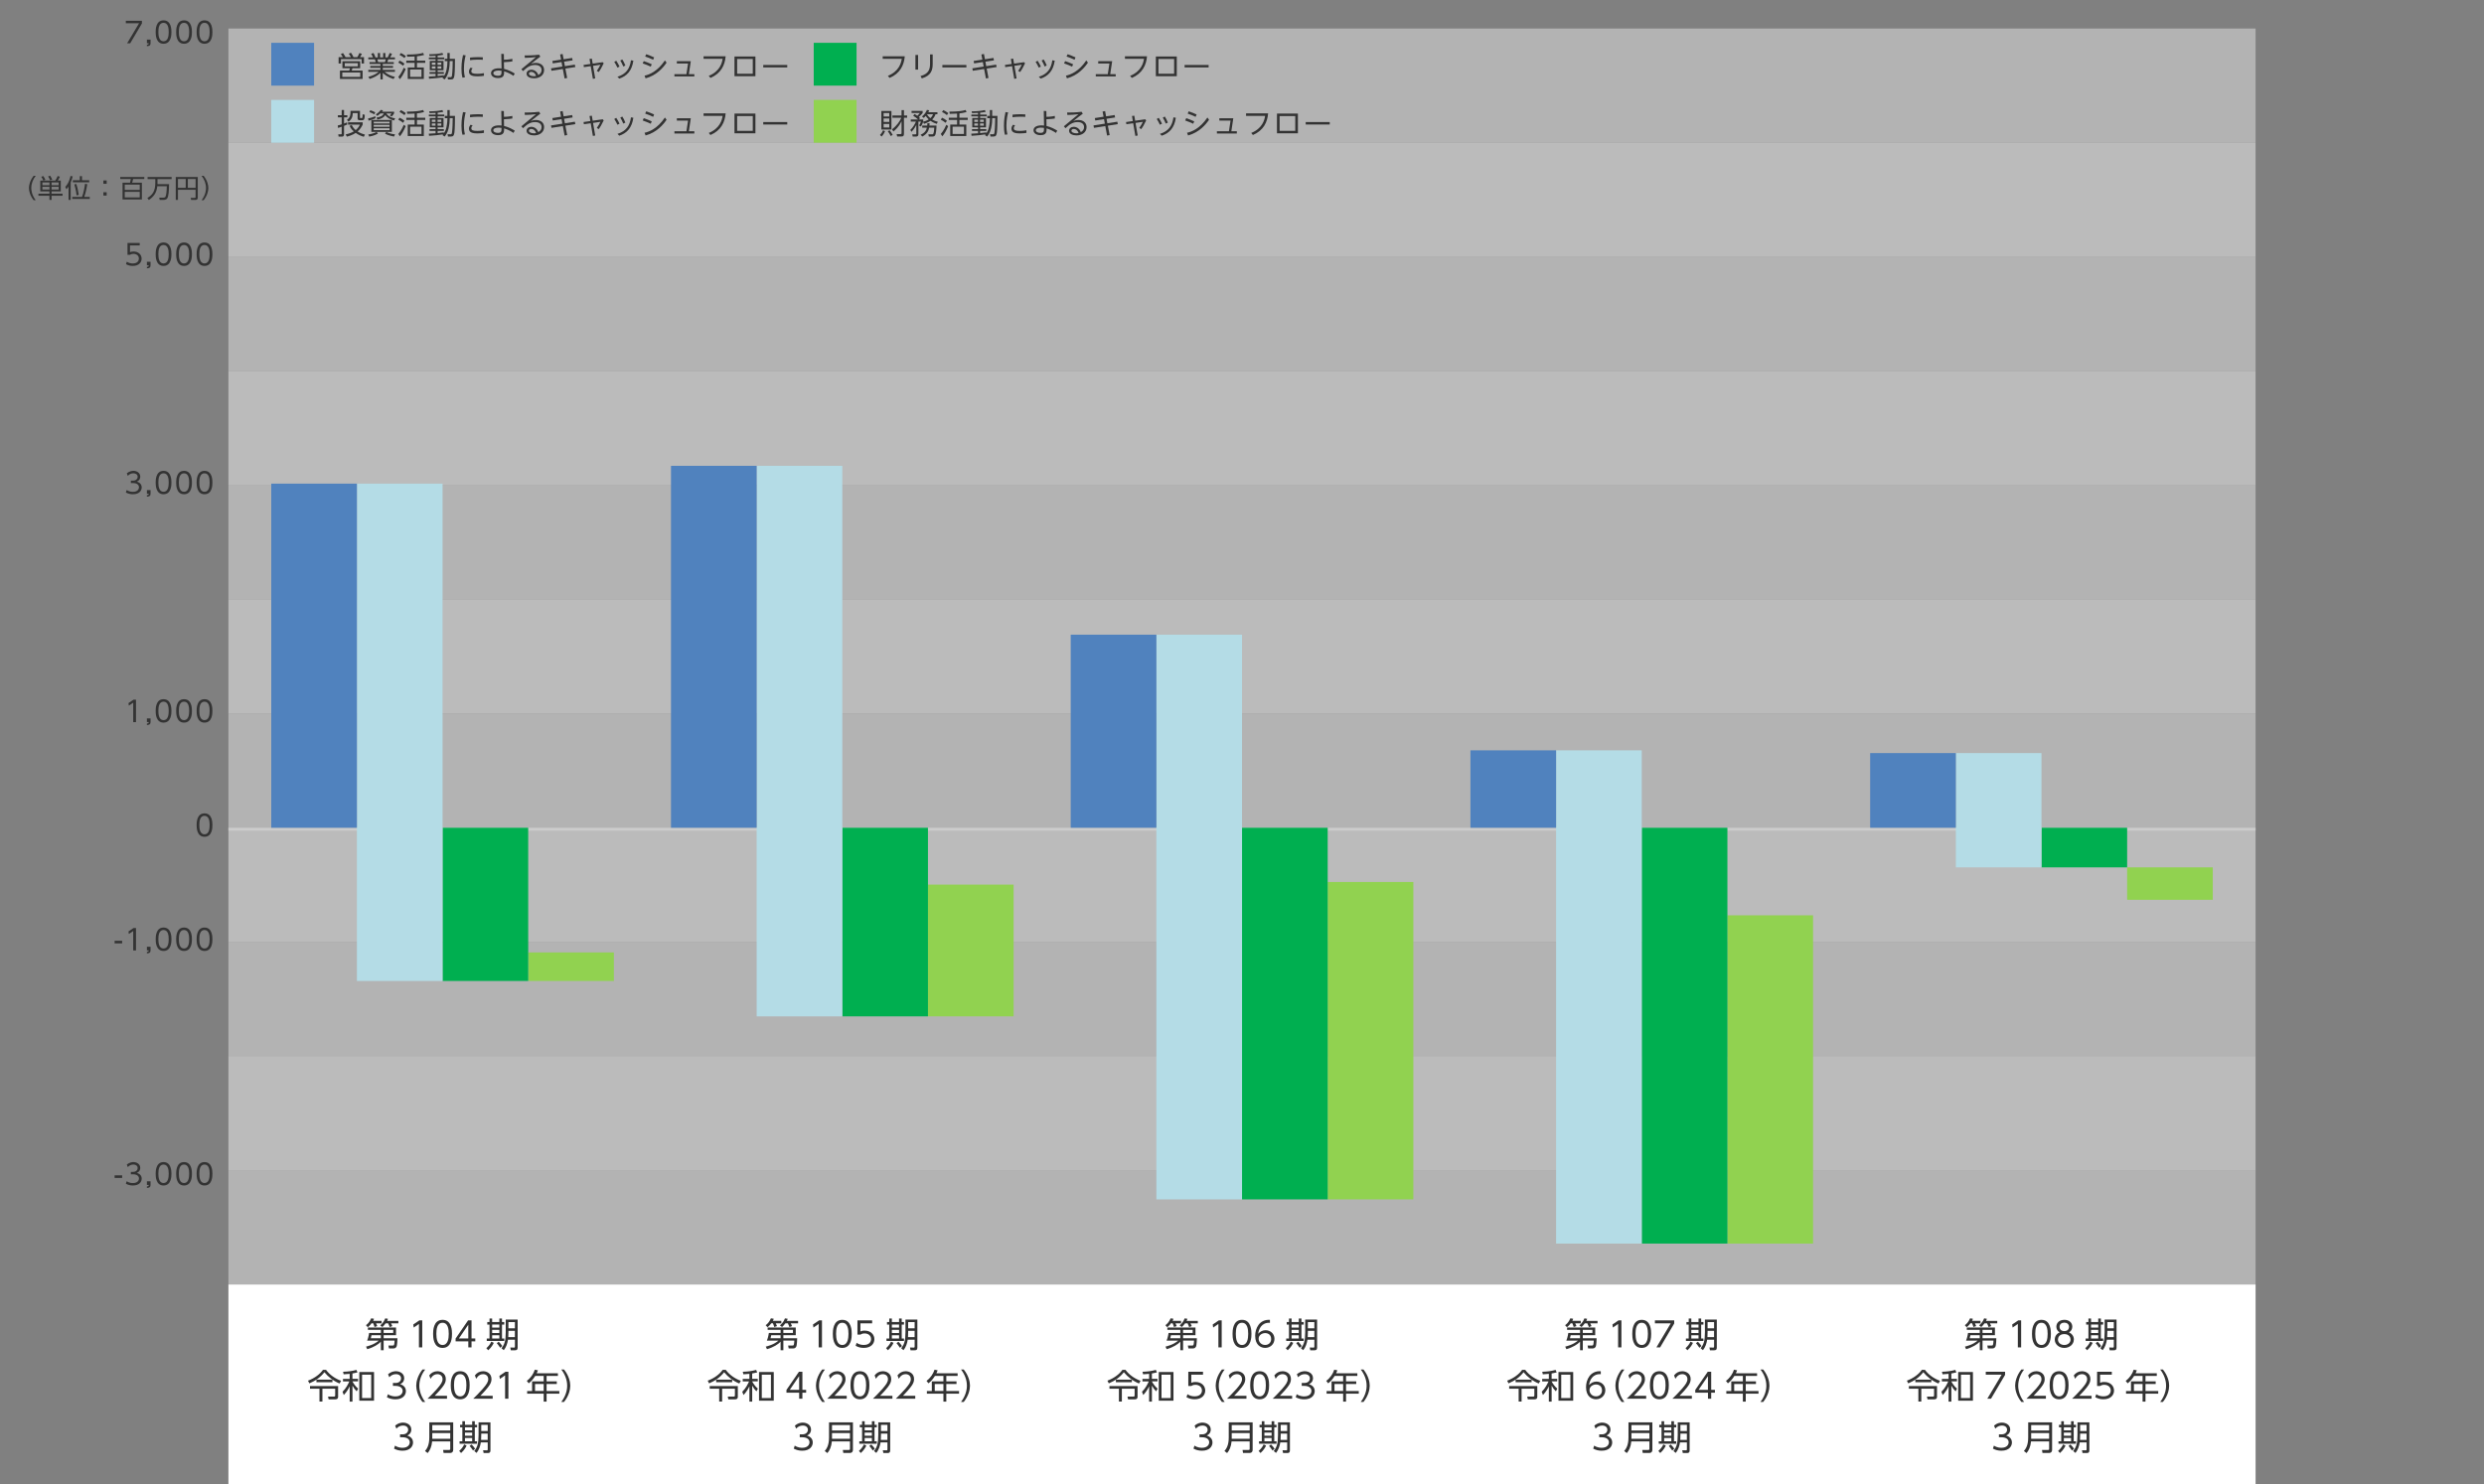 <?xml version="1.0" encoding="UTF-8"?>
<svg xmlns="http://www.w3.org/2000/svg" xmlns:xlink="http://www.w3.org/1999/xlink" viewBox="0 0 870 520">
  <rect x="0" y="0" width="870" height="520" fill="#808080" stroke="none"/>
  <defs>
    <style>
      .cls-1 {
        fill: #00af50;
      }

      .cls-2 {
        fill: #ccc;
      }

      .cls-3 {
        fill: #5082be;
      }

      .cls-4 {
        fill: #e6e6e6;
      }

      .cls-4, .cls-5 {
        opacity: .5;
      }

      .cls-6 {
        fill: #fff;
      }

      .cls-7 {
        fill: #91d250;
      }

      .cls-5 {
        fill: #f7f7f7;
      }

      .cls-8 {
        fill: #333;
      }

      .cls-9 {
        fill: #b4dce6;
      }
    </style>
    <symbol id="_グラフ5" data-name="グラフ5" viewBox="0 0 750.13 443.63">
      <g>
        <rect class="cls-4" x="40.13" y="323.63" width="710" height="40"/>
        <rect class="cls-4" x="40.13" y="403.63" width="710" height="40"/>
        <rect class="cls-5" x="40.13" y="363.63" width="710" height="40"/>
        <rect class="cls-5" x="40.13" y="283.63" width="710" height="40"/>
        <rect class="cls-4" x="40.13" y="243.63" width="710" height="40"/>
        <rect class="cls-5" x="40.13" y="203.63" width="710" height="40"/>
        <rect class="cls-2" x="40.13" y="283.63" width="710" height="1"/>
        <rect class="cls-4" x="40.13" y="163.63" width="710" height="40"/>
        <rect class="cls-5" x="40.13" y="123.63" width="710" height="40"/>
        <rect class="cls-4" x="40.13" y="83.63" width="710" height="40"/>
        <rect class="cls-5" x="40.13" y="43.63" width="710" height="40"/>
        <rect class="cls-4" x="40.13" y="3.63" width="710" height="40"/>
        <g>
          <rect class="cls-7" x="145.13" y="327.31" width="30" height="10"/>
          <rect class="cls-1" x="115.13" y="283.63" width="30" height="53.68"/>
          <rect class="cls-9" x="85.13" y="163.07" width="30" height="174.24"/>
          <rect class="cls-3" x="55.13" y="163.07" width="30" height="120.56"/>
        </g>
        <rect class="cls-7" x="285.14" y="303.55" width="30" height="46.16"/>
        <rect class="cls-1" x="255.14" y="283.63" width="30" height="66.08"/>
        <rect class="cls-9" x="225.14" y="156.83" width="30" height="192.88"/>
        <rect class="cls-3" x="195.14" y="156.83" width="30" height="126.8"/>
        <rect class="cls-7" x="425.14" y="302.63" width="30" height="111.2"/>
        <rect class="cls-1" x="395.14" y="283.63" width="30" height="130.2"/>
        <rect class="cls-9" x="365.14" y="215.99" width="30" height="197.84"/>
        <rect class="cls-3" x="335.14" y="215.99" width="30" height="67.64"/>
        <rect class="cls-7" x="565.14" y="314.31" width="30" height="115"/>
        <rect class="cls-1" x="535.14" y="283.63" width="30" height="145.68"/>
        <rect class="cls-9" x="505.14" y="256.51" width="30" height="172.8"/>
        <rect class="cls-3" x="475.14" y="256.51" width="30" height="27.12"/>
        <rect class="cls-7" x="705.14" y="297.51" width="30" height="11.36"/>
        <rect class="cls-1" x="675.14" y="283.63" width="30" height="13.88"/>
        <rect class="cls-9" x="645.14" y="257.47" width="30" height="40.04"/>
        <rect class="cls-3" x="615.14" y="257.47" width="30" height="26.16"/>
        <g>
          <path class="cls-8" d="M9.84.92v.91l-4.11,6.97h-1.08L8.83,1.78h-4.63v-.86h5.64Z"/>
          <path class="cls-8" d="M12.86,7.5v1.21c0,.81-.36,1.06-1.28,1.1v-.53c.59-.02.63-.23.64-.51h-.64v-1.27h1.28Z"/>
          <path class="cls-8" d="M14.65,4.86c0-.79,0-4.1,2.76-4.1s2.76,3.31,2.76,4.1,0,4.1-2.76,4.1-2.76-3.3-2.76-4.1ZM19.22,4.86c0-1.31-.2-3.24-1.81-3.24s-1.81,1.88-1.81,3.24.24,3.24,1.81,3.24,1.81-1.89,1.81-3.24Z"/>
          <path class="cls-8" d="M21.83,4.86c0-.79,0-4.1,2.76-4.1s2.76,3.31,2.76,4.1,0,4.1-2.76,4.1-2.76-3.3-2.76-4.1ZM26.39,4.86c0-1.31-.2-3.24-1.81-3.24s-1.81,1.88-1.81,3.24.24,3.24,1.81,3.24,1.81-1.89,1.81-3.24Z"/>
          <path class="cls-8" d="M29,4.86c0-.79,0-4.1,2.76-4.1s2.76,3.31,2.76,4.1,0,4.1-2.76,4.1-2.76-3.3-2.76-4.1ZM33.56,4.86c0-1.31-.2-3.24-1.81-3.24s-1.81,1.88-1.81,3.24.24,3.24,1.81,3.24,1.81-1.89,1.81-3.24Z"/>
        </g>
        <g>
          <path class="cls-8" d="M2.91,405.4v.91H.27v-.91h2.64Z"/>
          <path class="cls-8" d="M4.5,407.48c.94.63,1.92.63,2.2.63,1.57,0,2.1-.9,2.1-1.61,0-.84-.73-1.46-2.1-1.46h-.74v-.85h.75c1.17,0,1.63-.73,1.63-1.34,0-.77-.62-1.23-1.5-1.23-.78,0-1.42.32-1.94.9l-.36-.87c1.03-.89,2.07-.89,2.3-.89,1.15,0,2.41.65,2.41,2.04,0,.33-.06,1.24-1.18,1.73,1.06.34,1.69,1.02,1.69,2.04s-.75,2.39-3.07,2.39c-.9,0-1.69-.19-2.48-.61l.28-.87Z"/>
          <path class="cls-8" d="M12.86,407.5v1.21c0,.81-.36,1.06-1.28,1.1v-.53c.59-.02.63-.23.64-.51h-.64v-1.27h1.28Z"/>
          <path class="cls-8" d="M14.65,404.86c0-.79,0-4.1,2.76-4.1s2.76,3.31,2.76,4.1,0,4.1-2.76,4.1-2.76-3.3-2.76-4.1ZM19.22,404.86c0-1.31-.2-3.24-1.81-3.24s-1.81,1.88-1.81,3.24.24,3.24,1.81,3.24,1.81-1.89,1.81-3.24Z"/>
          <path class="cls-8" d="M21.83,404.86c0-.79,0-4.1,2.76-4.1s2.76,3.31,2.76,4.1,0,4.1-2.76,4.1-2.76-3.3-2.76-4.1ZM26.39,404.86c0-1.31-.2-3.24-1.81-3.24s-1.81,1.88-1.81,3.24.24,3.24,1.81,3.24,1.81-1.89,1.81-3.24Z"/>
          <path class="cls-8" d="M29,404.86c0-.79,0-4.1,2.76-4.1s2.76,3.31,2.76,4.1,0,4.1-2.76,4.1-2.76-3.3-2.76-4.1ZM33.56,404.86c0-1.31-.2-3.24-1.81-3.24s-1.81,1.88-1.81,3.24.24,3.24,1.81,3.24,1.81-1.89,1.81-3.24Z"/>
        </g>
        <g>
          <path class="cls-8" d="M2.91,323.23v.91H.27v-.91h2.64Z"/>
          <path class="cls-8" d="M6.91,318.75h.85v7.88h-.97v-6.83l-1.53,1.04-.13-.89,1.78-1.2Z"/>
          <path class="cls-8" d="M12.86,325.33v1.21c0,.81-.36,1.06-1.28,1.1v-.53c.59-.02.63-.23.64-.51h-.64v-1.27h1.28Z"/>
          <path class="cls-8" d="M14.66,322.69c0-.79,0-4.1,2.76-4.1s2.76,3.31,2.76,4.1,0,4.1-2.76,4.1-2.76-3.3-2.76-4.1ZM19.22,322.69c0-1.31-.2-3.24-1.81-3.24s-1.81,1.88-1.81,3.24.24,3.24,1.81,3.24,1.81-1.89,1.81-3.24Z"/>
          <path class="cls-8" d="M21.83,322.69c0-.79,0-4.1,2.76-4.1s2.76,3.31,2.76,4.1,0,4.1-2.76,4.1-2.76-3.3-2.76-4.1ZM26.39,322.69c0-1.31-.2-3.24-1.81-3.24s-1.81,1.88-1.81,3.24.24,3.24,1.81,3.24,1.81-1.89,1.81-3.24Z"/>
          <path class="cls-8" d="M29,322.69c0-.79,0-4.1,2.76-4.1s2.76,3.31,2.76,4.1,0,4.1-2.76,4.1-2.76-3.3-2.76-4.1ZM33.56,322.69c0-1.31-.2-3.24-1.81-3.24s-1.81,1.88-1.81,3.24.24,3.24,1.81,3.24,1.81-1.89,1.81-3.24Z"/>
        </g>
        <path class="cls-8" d="M29,282.69c0-.79,0-4.1,2.76-4.1s2.76,3.31,2.76,4.1,0,4.1-2.76,4.1-2.76-3.3-2.76-4.1ZM33.56,282.69c0-1.31-.2-3.24-1.81-3.24s-1.81,1.88-1.81,3.24.24,3.24,1.81,3.24,1.81-1.89,1.81-3.24Z"/>
        <g>
          <path class="cls-8" d="M6.91,238.75h.85v7.88h-.97v-6.83l-1.53,1.04-.13-.89,1.78-1.2Z"/>
          <path class="cls-8" d="M12.86,245.33v1.21c0,.81-.36,1.06-1.28,1.1v-.53c.59-.02.63-.23.64-.51h-.64v-1.27h1.28Z"/>
          <path class="cls-8" d="M14.65,242.69c0-.79,0-4.1,2.76-4.1s2.76,3.31,2.76,4.1,0,4.1-2.76,4.1-2.76-3.3-2.76-4.1ZM19.22,242.69c0-1.31-.2-3.24-1.81-3.24s-1.81,1.88-1.81,3.24.24,3.24,1.81,3.24,1.81-1.89,1.81-3.24Z"/>
          <path class="cls-8" d="M21.83,242.69c0-.79,0-4.1,2.76-4.1s2.76,3.31,2.76,4.1,0,4.1-2.76,4.1-2.76-3.3-2.76-4.1ZM26.39,242.69c0-1.31-.2-3.24-1.81-3.24s-1.81,1.88-1.81,3.24.24,3.24,1.81,3.24,1.81-1.89,1.81-3.24Z"/>
          <path class="cls-8" d="M29,242.69c0-.79,0-4.1,2.76-4.1s2.76,3.31,2.76,4.1,0,4.1-2.76,4.1-2.76-3.3-2.76-4.1ZM33.56,242.69c0-1.31-.2-3.24-1.81-3.24s-1.81,1.88-1.81,3.24.24,3.24,1.81,3.24,1.81-1.89,1.81-3.24Z"/>
        </g>
        <g>
          <path class="cls-8" d="M4.5,165.31c.94.63,1.92.63,2.2.63,1.57,0,2.1-.9,2.1-1.61,0-.84-.73-1.46-2.1-1.46h-.74v-.85h.75c1.17,0,1.63-.73,1.63-1.34,0-.77-.62-1.23-1.5-1.23-.78,0-1.42.32-1.94.9l-.36-.87c1.03-.89,2.07-.89,2.3-.89,1.15,0,2.41.65,2.41,2.04,0,.33-.06,1.24-1.18,1.73,1.06.34,1.69,1.02,1.69,2.04s-.75,2.39-3.07,2.39c-.9,0-1.69-.19-2.48-.61l.28-.87Z"/>
          <path class="cls-8" d="M12.86,165.33v1.21c0,.81-.36,1.06-1.28,1.1v-.53c.59-.02.63-.23.64-.51h-.64v-1.27h1.28Z"/>
          <path class="cls-8" d="M14.65,162.69c0-.79,0-4.1,2.76-4.1s2.76,3.31,2.76,4.1,0,4.1-2.76,4.1-2.76-3.3-2.76-4.1ZM19.22,162.69c0-1.31-.2-3.24-1.81-3.24s-1.81,1.88-1.81,3.24.24,3.24,1.81,3.24,1.81-1.89,1.81-3.24Z"/>
          <path class="cls-8" d="M21.83,162.69c0-.79,0-4.1,2.76-4.1s2.76,3.31,2.76,4.1,0,4.1-2.76,4.1-2.76-3.3-2.76-4.1ZM26.39,162.69c0-1.31-.2-3.24-1.81-3.24s-1.81,1.88-1.81,3.24.24,3.24,1.81,3.24,1.81-1.89,1.81-3.24Z"/>
          <path class="cls-8" d="M29,162.69c0-.79,0-4.1,2.76-4.1s2.76,3.31,2.76,4.1,0,4.1-2.76,4.1-2.76-3.3-2.76-4.1ZM33.56,162.69c0-1.31-.2-3.24-1.81-3.24s-1.81,1.88-1.81,3.24.24,3.24,1.81,3.24,1.81-1.89,1.81-3.24Z"/>
        </g>
        <g>
          <path class="cls-8" d="M9.07,79.61h-3.41v2.36c.26-.1.58-.23,1.23-.23,1.86,0,2.84,1.23,2.84,2.5s-.93,2.55-3.09,2.55c-.88,0-1.63-.19-2.38-.62l.29-.86c.61.42,1.33.62,2.08.62,1.73,0,2.14-1.04,2.14-1.71,0-1.03-.83-1.66-1.92-1.66-.68,0-1.05.25-1.2.35h-.87v-4.16h4.29v.86Z"/>
          <path class="cls-8" d="M12.86,85.33v1.21c0,.81-.36,1.06-1.28,1.1v-.53c.59-.02.63-.23.64-.51h-.64v-1.27h1.28Z"/>
          <path class="cls-8" d="M14.65,82.69c0-.79,0-4.1,2.76-4.1s2.76,3.31,2.76,4.1,0,4.1-2.76,4.1-2.76-3.3-2.76-4.1ZM19.22,82.69c0-1.31-.2-3.24-1.81-3.24s-1.81,1.88-1.81,3.24.24,3.24,1.81,3.24,1.81-1.89,1.81-3.24Z"/>
          <path class="cls-8" d="M21.83,82.69c0-.79,0-4.1,2.76-4.1s2.76,3.31,2.76,4.1,0,4.1-2.76,4.1-2.76-3.3-2.76-4.1ZM26.39,82.69c0-1.31-.2-3.24-1.81-3.24s-1.81,1.88-1.81,3.24.24,3.24,1.81,3.24,1.81-1.89,1.81-3.24Z"/>
          <path class="cls-8" d="M29,82.69c0-.79,0-4.1,2.76-4.1s2.76,3.31,2.76,4.1,0,4.1-2.76,4.1-2.76-3.3-2.76-4.1ZM33.56,82.69c0-1.31-.2-3.24-1.81-3.24s-1.81,1.88-1.81,3.24.24,3.24,1.81,3.24,1.81-1.89,1.81-3.24Z"/>
        </g>
      </g>
    </symbol>
    <symbol id="_年号-JP" data-name="年号-JP" viewBox="0 0 710 70">
      <g>
        <rect class="cls-6" width="710" height="70"/>
        <g>
          <path class="cls-8" d="M613.65,12.77v.85h-1.95c.23.43.28.56.45.98l-.98.32c-.11-.46-.35-1.03-.47-1.31h-.57c-.07.11-.59.82-1.32,1.38l-.65-.71c.51-.37,1.22-.96,1.85-2.41l.98.16c-.08.26-.13.41-.3.73h2.97ZM613.39,20.08c-.87.89-2.47,1.94-4.77,2.6l-.42-.9c.68-.17,2.75-.65,4.45-2.1h-4.06c.18-.44.44-1.12.7-2.69h4.11v-1.08h-4.54v-.83h9.85v2.7h-4.34v1.06h4.83c0,.23-.04,2.43-.33,2.97-.29.53-.68.61-1.15.61h-1.49l-.19-1.02h1.44c.59.01.61-.1.73-1.73h-3.84v3.37h-.97v-2.97ZM613.39,17.78h-3.27c-.04.16-.22.98-.24,1.06h3.51v-1.06ZM619.52,12.77v.85h-2.57c.08.14.39.74.47.98l-.92.35c-.04-.11-.31-.84-.56-1.33h-.87c-.52.72-.84,1.01-1.15,1.31l-.76-.58c.35-.3,1.26-1.08,1.78-2.47l.96.17c-.08.25-.16.44-.3.72h3.93ZM614.36,16.99h3.36v-1.08h-3.36v1.08Z"/>
          <path class="cls-8" d="M626.87,12.59h1.02v9.45h-1.16v-8.19l-1.83,1.25-.16-1.07,2.13-1.44Z"/>
          <path class="cls-8" d="M631.69,17.32c0-.95,0-4.92,3.31-4.92s3.31,3.97,3.31,4.92,0,4.92-3.31,4.92-3.31-3.96-3.31-4.92ZM637.17,17.32c0-1.57-.24-3.89-2.17-3.89s-2.17,2.25-2.17,3.89.29,3.89,2.17,3.89,2.17-2.27,2.17-3.89Z"/>
          <path class="cls-8" d="M646.34,19.31c0,1.7-1.54,2.93-3.34,2.93s-3.34-1.22-3.34-2.93c0-1.43,1.01-2.23,1.72-2.53-.75-.38-1.16-1.16-1.16-1.98,0-1.29.96-2.4,2.85-2.4,1.51,0,2.73.92,2.73,2.39,0,.83-.41,1.61-1.16,1.99.81.36,1.72,1.18,1.72,2.53ZM645.2,19.3c0-.71-.48-1.91-2.21-1.91s-2.21,1.2-2.21,1.91c0,1.06.91,1.91,2.21,1.91s2.21-.85,2.21-1.91ZM644.66,14.86c0-.97-.78-1.48-1.66-1.48s-1.66.5-1.66,1.48c0,.47.24,1.48,1.66,1.48s1.66-1.01,1.66-1.48Z"/>
          <path class="cls-8" d="M650.34,22.33c.69-.62,1.32-1.33,1.74-2.29l.86.42c-.22.46-.71,1.49-1.94,2.6l-.67-.73ZM652.37,11.93v1.24h2.52v-1.24h.93v1.24h.79v.89h-.79v4.89h.79v.86h-6.13v-.86h.97v-4.89h-.79v-.89h.79v-1.24h.92ZM654.89,14.05h-2.52v1.07h2.52v-1.07ZM654.89,15.91h-2.52v1.1h2.52v-1.1ZM654.89,17.8h-2.52v1.15h2.52v-1.15ZM655.2,22.19c-.57-.89-.99-1.36-1.21-1.6l.67-.52c.22.2.81.78,1.25,1.5l-.7.61ZM661.3,22.17c0,.76-.39.89-.96.89h-1.44l-.18-.98,1.27.04c.23.01.35-.05.35-.35v-2.42h-2.42c-.18,1.28-.65,2.67-1.48,3.67l-.8-.65c1.04-1.38,1.49-2.52,1.49-5.6v-4.46h4.17v9.87ZM660.34,16.25h-2.27v.52c0,.42-.01.79-.05,1.69h2.31v-2.21ZM660.34,13.19h-2.27v2.17h2.27v-2.17Z"/>
          <path class="cls-8" d="M594.19,29.92c1.31,1.79,3.26,3.11,5.28,3.83l-.53.96c-2.11-.85-3.96-2.29-5.32-3.96-1.37,1.77-3.19,3.05-5.27,3.91l-.48-.95c2.41-.9,4.18-2.29,5.25-3.79h1.08ZM598.42,35.6v3.75c0,.88-.68.91-1.07.91h-2.25l-.21-.97h2c.46.01.5-.13.5-.47v-2.3h-4.47v4.52h-1.03v-4.52h-3.32v-.92h9.85ZM596.43,33.35v.91h-5.6v-.91h5.6Z"/>
          <path class="cls-8" d="M603.45,33.07h1.95v.89h-1.95v.04c.32.6.98,1.66,1.98,2.5l-.5.95c-.57-.55-1.03-1.19-1.48-2v5.61h-.98v-5.38c-.33.72-.93,1.85-2.06,3.06l-.44-1.14c1.25-1.21,2-2.77,2.38-3.62h-2.22v-.89h2.34v-1.76c-.63.07-1.13.12-2.11.16l-.21-.9c1.77-.05,3.11-.23,4.69-.65l.36.88c-.65.17-1.04.26-1.76.38v1.9ZM611,40.73h-5.16v-10.04h5.16v10.04ZM610.01,31.6h-3.2v8.19h3.2v-8.19Z"/>
          <path class="cls-8" d="M622.26,30.59v1.09l-4.93,8.36h-1.3l5.02-8.42h-5.55v-1.03h6.76Z"/>
          <path class="cls-8" d="M627.97,41.17c-1.76-2.19-2.19-4.39-2.19-5.69s.44-3.49,2.19-5.68h.96c-1.27,1.63-2.07,3.61-2.07,5.68,0,.48,0,3.01,2.07,5.69h-.96Z"/>
          <path class="cls-8" d="M636.56,39.01v1.03h-6.83c.76-.74,2.06-1.99,3.33-3.45,1.45-1.67,1.94-2.46,1.94-3.43,0-1.14-.86-1.73-1.79-1.73-1.5,0-2.21,1.25-2.42,1.63l-.46-1.2c.71-.94,1.71-1.46,2.88-1.46s2.93.68,2.93,2.75c0,.91-.28,1.67-1.25,2.9-.51.65-1.28,1.57-2.64,2.96h4.31Z"/>
          <path class="cls-8" d="M637.87,35.32c0-.95,0-4.92,3.31-4.92s3.31,3.97,3.31,4.92,0,4.92-3.31,4.92-3.31-3.96-3.31-4.92ZM643.35,35.32c0-1.57-.24-3.89-2.17-3.89s-2.17,2.25-2.17,3.89.29,3.89,2.17,3.89,2.17-2.27,2.17-3.89Z"/>
          <path class="cls-8" d="M652.56,39.01v1.03h-6.83c.76-.74,2.06-1.99,3.33-3.45,1.45-1.67,1.94-2.46,1.94-3.43,0-1.14-.86-1.73-1.79-1.73-1.5,0-2.21,1.25-2.42,1.63l-.46-1.2c.71-.94,1.71-1.46,2.88-1.46s2.93.68,2.93,2.75c0,.91-.28,1.67-1.25,2.9-.51.65-1.28,1.57-2.64,2.96h4.31Z"/>
          <path class="cls-8" d="M659.64,31.62h-4.1v2.83c.32-.12.69-.28,1.48-.28,2.23,0,3.4,1.48,3.4,3s-1.11,3.06-3.71,3.06c-1.05,0-1.95-.23-2.86-.74l.35-1.03c.73.5,1.6.74,2.5.74,2.07,0,2.57-1.25,2.57-2.05,0-1.24-.99-1.99-2.3-1.99-.81,0-1.26.3-1.44.42h-1.04v-4.99h5.15v1.03Z"/>
          <path class="cls-8" d="M675.4,31.11v.94h-3.96v1.91h3.57v.92h-3.57v2.45h4.46v.94h-4.46v2.79h-1.02v-2.79h-5.79v-.94h1.73v-3.37h4.06v-1.91h-2.96c-.79,1.19-1.32,1.85-2.28,2.59l-.68-.86c1.45-1.08,2.36-2.51,2.81-3.92l1.1.23c-.12.31-.19.52-.44,1.03h7.41ZM670.42,34.87h-3.03v2.45h3.03v-2.45Z"/>
          <path class="cls-8" d="M676.58,41.17c2.07-2.67,2.07-5.21,2.07-5.69,0-2.07-.8-4.05-2.07-5.68h.96c1.76,2.19,2.19,4.39,2.19,5.68s-.44,3.49-2.19,5.69h-.96Z"/>
          <path class="cls-8" d="M618.35,56.46c1.13.76,2.3.76,2.64.76,1.88,0,2.52-1.08,2.52-1.93,0-1.01-.87-1.75-2.52-1.75h-.88v-1.02h.9c1.41,0,1.95-.88,1.95-1.61,0-.92-.74-1.48-1.79-1.48-.93,0-1.71.38-2.33,1.08l-.44-1.04c1.24-1.07,2.48-1.07,2.76-1.07,1.38,0,2.9.78,2.9,2.45,0,.4-.07,1.49-1.42,2.08,1.27.41,2.02,1.22,2.02,2.45s-.9,2.87-3.68,2.87c-1.08,0-2.02-.23-2.97-.73l.34-1.04Z"/>
          <path class="cls-8" d="M638.73,57.9c0,.6-.24,1.14-1.15,1.14h-2.22l-.17-1.06h2.11c.31.01.39-.11.39-.4v-2.59h-6.34c-.16,1.88-.82,3.25-1.57,4.08l-.92-.71c.57-.71,1.5-1.86,1.5-4.75v-5.29h8.37v9.57ZM631.4,49.26v1.9h6.29v-1.9h-6.29ZM631.4,52.07v2h6.29v-2h-6.29Z"/>
          <path class="cls-8" d="M640.83,58.33c.69-.62,1.32-1.33,1.74-2.29l.86.42c-.22.46-.71,1.49-1.94,2.6l-.67-.73ZM642.85,47.93v1.24h2.52v-1.24h.93v1.24h.79v.89h-.79v4.89h.79v.86h-6.13v-.86h.97v-4.89h-.79v-.89h.79v-1.24h.92ZM645.37,50.05h-2.52v1.07h2.52v-1.07ZM645.37,51.91h-2.52v1.1h2.52v-1.1ZM645.37,53.8h-2.52v1.15h2.52v-1.15ZM645.69,58.19c-.57-.89-.99-1.36-1.21-1.6l.67-.52c.22.2.81.78,1.25,1.5l-.7.61ZM651.78,58.17c0,.76-.39.89-.96.89h-1.44l-.18-.98,1.27.04c.23.01.35-.05.35-.35v-2.42h-2.42c-.18,1.28-.65,2.67-1.48,3.67l-.8-.65c1.04-1.38,1.49-2.52,1.49-5.6v-4.46h4.17v9.87ZM650.82,52.25h-2.27v.52c0,.42-.01.79-.05,1.69h2.31v-2.21ZM650.82,49.19h-2.27v2.17h2.27v-2.17Z"/>
        </g>
        <g>
          <path class="cls-8" d="M53.65,12.77v.85h-1.95c.23.43.28.56.45.98l-.98.32c-.11-.46-.35-1.03-.47-1.31h-.57c-.07.11-.59.82-1.32,1.38l-.65-.71c.51-.37,1.22-.96,1.85-2.41l.98.16c-.08.26-.13.41-.3.73h2.97ZM53.39,20.08c-.87.89-2.47,1.94-4.77,2.6l-.42-.9c.68-.17,2.75-.65,4.45-2.1h-4.06c.18-.44.44-1.12.7-2.69h4.11v-1.08h-4.54v-.83h9.85v2.7h-4.34v1.06h4.83c0,.23-.04,2.43-.33,2.97-.29.53-.68.61-1.15.61h-1.49l-.19-1.02h1.44c.59.01.61-.1.73-1.73h-3.84v3.37h-.97v-2.97ZM53.39,17.78h-3.27c-.04.16-.22.98-.24,1.06h3.51v-1.06ZM59.52,12.77v.85h-2.57c.08.14.39.74.47.98l-.92.35c-.04-.11-.31-.84-.56-1.33h-.87c-.52.72-.84,1.01-1.15,1.31l-.76-.58c.35-.3,1.26-1.08,1.78-2.47l.96.17c-.08.25-.16.44-.3.72h3.93ZM54.36,16.99h3.36v-1.08h-3.36v1.08Z"/>
          <path class="cls-8" d="M66.87,12.59h1.02v9.45h-1.16v-8.19l-1.83,1.25-.16-1.07,2.13-1.44Z"/>
          <path class="cls-8" d="M71.69,17.32c0-.95,0-4.92,3.31-4.92s3.31,3.97,3.31,4.92,0,4.92-3.31,4.92-3.31-3.96-3.31-4.92ZM77.17,17.32c0-1.57-.24-3.89-2.17-3.89s-2.17,2.25-2.17,3.89.29,3.89,2.17,3.89,2.17-2.27,2.17-3.89Z"/>
          <path class="cls-8" d="M84.02,22.04v-2.11h-4.45v-.98l4.37-6.36h1.21v6.33h1.31v1.01h-1.31v2.11h-1.14ZM80.73,18.92h3.28v-4.81l-3.28,4.81Z"/>
          <path class="cls-8" d="M90.34,22.33c.69-.62,1.32-1.33,1.74-2.29l.86.42c-.22.46-.71,1.49-1.94,2.6l-.67-.73ZM92.37,11.93v1.24h2.52v-1.24h.93v1.24h.79v.89h-.79v4.89h.79v.86h-6.13v-.86h.97v-4.89h-.79v-.89h.79v-1.24h.92ZM94.89,14.05h-2.52v1.07h2.52v-1.07ZM94.89,15.91h-2.52v1.1h2.52v-1.1ZM94.89,17.8h-2.52v1.15h2.52v-1.15ZM95.2,22.19c-.57-.89-.99-1.36-1.21-1.6l.67-.52c.22.2.81.78,1.25,1.5l-.7.61ZM101.3,22.17c0,.76-.39.89-.96.89h-1.44l-.18-.98,1.27.04c.23.01.35-.05.35-.35v-2.42h-2.42c-.18,1.28-.65,2.67-1.48,3.67l-.8-.65c1.04-1.38,1.49-2.52,1.49-5.6v-4.46h4.17v9.87ZM100.34,16.25h-2.27v.52c0,.42-.01.79-.05,1.69h2.31v-2.21ZM100.34,13.19h-2.27v2.17h2.27v-2.17Z"/>
          <path class="cls-8" d="M34.19,29.92c1.31,1.79,3.26,3.11,5.28,3.83l-.53.96c-2.11-.85-3.96-2.29-5.32-3.96-1.37,1.77-3.19,3.05-5.27,3.91l-.48-.95c2.41-.9,4.18-2.29,5.25-3.79h1.08ZM38.42,35.6v3.75c0,.88-.68.91-1.07.91h-2.25l-.21-.97h2c.46.01.5-.13.5-.47v-2.3h-4.47v4.52h-1.03v-4.52h-3.32v-.92h9.85ZM36.43,33.35v.91h-5.6v-.91h5.6Z"/>
          <path class="cls-8" d="M43.45,33.07h1.95v.89h-1.95v.04c.32.6.98,1.66,1.98,2.5l-.5.95c-.57-.55-1.03-1.19-1.48-2v5.61h-.98v-5.38c-.33.72-.93,1.85-2.06,3.06l-.44-1.14c1.25-1.21,2-2.77,2.38-3.62h-2.22v-.89h2.34v-1.76c-.63.07-1.13.12-2.11.16l-.21-.9c1.77-.05,3.11-.23,4.69-.65l.36.88c-.65.17-1.04.26-1.76.38v1.9ZM51,40.73h-5.16v-10.04h5.16v10.04ZM50.01,31.6h-3.2v8.19h3.2v-8.19Z"/>
          <path class="cls-8" d="M55.86,38.46c1.13.76,2.3.76,2.64.76,1.88,0,2.52-1.08,2.52-1.93,0-1.01-.87-1.75-2.52-1.75h-.88v-1.02h.9c1.41,0,1.95-.88,1.95-1.61,0-.92-.74-1.48-1.79-1.48-.93,0-1.71.38-2.33,1.08l-.44-1.04c1.24-1.07,2.48-1.07,2.76-1.07,1.38,0,2.9.78,2.9,2.45,0,.4-.07,1.49-1.42,2.08,1.27.41,2.02,1.22,2.02,2.45s-.9,2.87-3.68,2.87c-1.08,0-2.02-.23-2.97-.73l.34-1.04Z"/>
          <path class="cls-8" d="M67.97,41.17c-1.76-2.19-2.19-4.39-2.19-5.69s.44-3.49,2.19-5.68h.96c-1.27,1.63-2.07,3.61-2.07,5.68,0,.48,0,3.01,2.07,5.69h-.96Z"/>
          <path class="cls-8" d="M76.56,39.01v1.03h-6.83c.76-.74,2.06-1.99,3.33-3.45,1.45-1.67,1.94-2.46,1.94-3.43,0-1.14-.86-1.73-1.79-1.73-1.5,0-2.21,1.25-2.42,1.63l-.46-1.2c.71-.94,1.71-1.46,2.88-1.46s2.93.68,2.93,2.75c0,.91-.28,1.67-1.25,2.9-.51.65-1.28,1.57-2.64,2.96h4.31Z"/>
          <path class="cls-8" d="M77.87,35.32c0-.95,0-4.92,3.31-4.92s3.31,3.97,3.31,4.92,0,4.92-3.31,4.92-3.31-3.96-3.31-4.92ZM83.35,35.32c0-1.57-.24-3.89-2.17-3.89s-2.17,2.25-2.17,3.89.29,3.89,2.17,3.89,2.17-2.27,2.17-3.89Z"/>
          <path class="cls-8" d="M92.56,39.01v1.03h-6.83c.76-.74,2.06-1.99,3.33-3.45,1.45-1.67,1.94-2.46,1.94-3.43,0-1.14-.86-1.73-1.79-1.73-1.5,0-2.21,1.25-2.42,1.63l-.46-1.2c.71-.94,1.71-1.46,2.88-1.46s2.93.68,2.93,2.75c0,.91-.28,1.67-1.25,2.9-.51.65-1.28,1.57-2.64,2.96h4.31Z"/>
          <path class="cls-8" d="M97.04,30.59h1.02v9.45h-1.16v-8.19l-1.83,1.25-.16-1.07,2.13-1.44Z"/>
          <path class="cls-8" d="M115.4,31.11v.94h-3.96v1.91h3.57v.92h-3.57v2.45h4.46v.94h-4.46v2.79h-1.02v-2.79h-5.79v-.94h1.73v-3.37h4.06v-1.91h-2.96c-.79,1.19-1.32,1.85-2.28,2.59l-.68-.86c1.45-1.08,2.36-2.51,2.81-3.92l1.1.23c-.12.31-.19.52-.44,1.03h7.41ZM110.42,34.87h-3.03v2.45h3.03v-2.45Z"/>
          <path class="cls-8" d="M116.58,41.17c2.07-2.67,2.07-5.21,2.07-5.69,0-2.07-.8-4.05-2.07-5.68h.96c1.76,2.19,2.19,4.39,2.19,5.68s-.44,3.49-2.19,5.69h-.96Z"/>
          <path class="cls-8" d="M58.35,56.46c1.13.76,2.3.76,2.64.76,1.88,0,2.52-1.08,2.52-1.93,0-1.01-.87-1.75-2.52-1.75h-.88v-1.02h.9c1.41,0,1.95-.88,1.95-1.61,0-.92-.74-1.48-1.79-1.48-.93,0-1.71.38-2.33,1.08l-.44-1.04c1.24-1.07,2.48-1.07,2.76-1.07,1.38,0,2.9.78,2.9,2.45,0,.4-.07,1.49-1.42,2.08,1.27.41,2.02,1.22,2.02,2.45s-.9,2.87-3.68,2.87c-1.08,0-2.02-.23-2.97-.73l.34-1.04Z"/>
          <path class="cls-8" d="M78.73,57.9c0,.6-.24,1.14-1.15,1.14h-2.22l-.17-1.06h2.11c.31.01.39-.11.39-.4v-2.59h-6.34c-.16,1.88-.82,3.25-1.57,4.08l-.92-.71c.57-.71,1.5-1.86,1.5-4.75v-5.29h8.37v9.57ZM71.4,49.26v1.9h6.29v-1.9h-6.29ZM71.4,52.07v2h6.29v-2h-6.29Z"/>
          <path class="cls-8" d="M80.83,58.33c.69-.62,1.32-1.33,1.74-2.29l.86.42c-.22.46-.71,1.49-1.94,2.6l-.67-.73ZM82.85,47.93v1.24h2.52v-1.24h.93v1.24h.79v.89h-.79v4.89h.79v.86h-6.13v-.86h.97v-4.89h-.79v-.89h.79v-1.24h.92ZM85.37,50.05h-2.52v1.07h2.52v-1.07ZM85.37,51.91h-2.52v1.1h2.52v-1.1ZM85.37,53.8h-2.52v1.15h2.52v-1.15ZM85.69,58.19c-.57-.89-.99-1.36-1.21-1.6l.67-.52c.22.2.81.78,1.25,1.5l-.7.61ZM91.78,58.17c0,.76-.39.89-.96.89h-1.44l-.18-.98,1.27.04c.23.01.35-.05.35-.35v-2.42h-2.42c-.18,1.28-.65,2.67-1.48,3.67l-.8-.65c1.04-1.38,1.49-2.52,1.49-5.6v-4.46h4.17v9.87ZM90.82,52.25h-2.27v.52c0,.42-.01.79-.05,1.69h2.31v-2.21ZM90.82,49.19h-2.27v2.17h2.27v-2.17Z"/>
        </g>
        <g>
          <path class="cls-8" d="M193.65,12.77v.85h-1.95c.23.43.28.56.45.98l-.98.32c-.11-.46-.35-1.03-.47-1.31h-.57c-.07.11-.59.82-1.32,1.38l-.65-.71c.51-.37,1.22-.96,1.85-2.41l.98.16c-.08.26-.13.41-.3.73h2.97ZM193.39,20.08c-.87.89-2.47,1.94-4.77,2.6l-.42-.9c.68-.17,2.75-.65,4.45-2.1h-4.06c.18-.44.44-1.12.7-2.69h4.11v-1.08h-4.54v-.83h9.85v2.7h-4.34v1.06h4.83c0,.23-.04,2.43-.33,2.97-.29.53-.68.61-1.15.61h-1.49l-.19-1.02h1.44c.59.01.61-.1.73-1.73h-3.84v3.37h-.97v-2.97ZM193.39,17.78h-3.27c-.04.16-.22.98-.24,1.06h3.51v-1.06ZM199.52,12.77v.85h-2.57c.08.14.39.74.47.98l-.92.35c-.04-.11-.31-.84-.56-1.33h-.87c-.52.72-.84,1.01-1.15,1.31l-.76-.58c.35-.3,1.26-1.08,1.78-2.47l.96.17c-.08.25-.16.44-.3.72h3.93ZM194.36,16.99h3.36v-1.08h-3.36v1.08Z"/>
          <path class="cls-8" d="M206.87,12.59h1.02v9.45h-1.16v-8.19l-1.83,1.25-.16-1.07,2.13-1.44Z"/>
          <path class="cls-8" d="M211.69,17.32c0-.95,0-4.92,3.31-4.92s3.31,3.97,3.31,4.92,0,4.92-3.31,4.92-3.31-3.96-3.31-4.92ZM217.17,17.32c0-1.57-.24-3.89-2.17-3.89s-2.17,2.25-2.17,3.89.29,3.89,2.17,3.89,2.17-2.27,2.17-3.89Z"/>
          <path class="cls-8" d="M225.46,13.62h-4.1v2.83c.32-.12.69-.28,1.48-.28,2.23,0,3.4,1.48,3.4,3s-1.11,3.06-3.71,3.06c-1.05,0-1.95-.23-2.86-.74l.35-1.03c.73.5,1.6.74,2.5.74,2.07,0,2.57-1.25,2.57-2.05,0-1.24-.99-1.99-2.3-1.99-.81,0-1.26.3-1.44.42h-1.04v-4.99h5.15v1.03Z"/>
          <path class="cls-8" d="M230.34,22.33c.69-.62,1.32-1.33,1.74-2.29l.86.42c-.22.46-.71,1.49-1.94,2.6l-.67-.73ZM232.37,11.93v1.24h2.52v-1.24h.93v1.24h.79v.89h-.79v4.89h.79v.86h-6.13v-.86h.97v-4.89h-.79v-.89h.79v-1.24h.92ZM234.89,14.05h-2.52v1.07h2.52v-1.07ZM234.89,15.91h-2.52v1.1h2.52v-1.1ZM234.89,17.8h-2.52v1.15h2.52v-1.15ZM235.2,22.19c-.57-.89-.99-1.36-1.21-1.6l.67-.52c.22.2.81.78,1.25,1.5l-.7.61ZM241.3,22.17c0,.76-.39.89-.96.89h-1.44l-.18-.98,1.27.04c.23.01.35-.05.35-.35v-2.42h-2.42c-.18,1.28-.65,2.67-1.48,3.67l-.8-.65c1.04-1.38,1.49-2.52,1.49-5.6v-4.46h4.17v9.87ZM240.34,16.25h-2.27v.52c0,.42-.01.79-.05,1.69h2.31v-2.21ZM240.34,13.19h-2.27v2.17h2.27v-2.17Z"/>
          <path class="cls-8" d="M174.19,29.92c1.31,1.79,3.26,3.11,5.28,3.83l-.53.96c-2.11-.85-3.96-2.29-5.32-3.96-1.37,1.77-3.19,3.05-5.27,3.91l-.48-.95c2.41-.9,4.18-2.29,5.25-3.79h1.08ZM178.42,35.6v3.75c0,.88-.68.91-1.07.91h-2.25l-.21-.97h2c.46.01.5-.13.5-.47v-2.3h-4.47v4.52h-1.03v-4.52h-3.32v-.92h9.85ZM176.43,33.35v.91h-5.6v-.91h5.6Z"/>
          <path class="cls-8" d="M183.45,33.07h1.95v.89h-1.95v.04c.32.6.98,1.66,1.98,2.5l-.5.95c-.57-.55-1.03-1.19-1.48-2v5.61h-.98v-5.38c-.33.72-.93,1.85-2.06,3.06l-.44-1.14c1.25-1.21,2-2.77,2.38-3.62h-2.22v-.89h2.34v-1.76c-.63.07-1.13.12-2.11.16l-.21-.9c1.77-.05,3.11-.23,4.69-.65l.36.88c-.65.17-1.04.26-1.76.38v1.9ZM191,40.73h-5.16v-10.04h5.16v10.04ZM190.01,31.6h-3.2v8.19h3.2v-8.19Z"/>
          <path class="cls-8" d="M199.9,40.04v-2.11h-4.45v-.98l4.37-6.36h1.21v6.33h1.31v1.01h-1.31v2.11h-1.14ZM196.61,36.92h3.28v-4.81l-3.28,4.81Z"/>
          <path class="cls-8" d="M207.97,41.17c-1.76-2.19-2.19-4.39-2.19-5.69s.44-3.49,2.19-5.68h.96c-1.27,1.63-2.07,3.61-2.07,5.68,0,.48,0,3.01,2.07,5.69h-.96Z"/>
          <path class="cls-8" d="M216.56,39.01v1.03h-6.83c.76-.74,2.06-1.99,3.33-3.45,1.45-1.67,1.94-2.46,1.94-3.43,0-1.14-.86-1.73-1.79-1.73-1.5,0-2.21,1.25-2.42,1.63l-.46-1.2c.71-.94,1.71-1.46,2.88-1.46s2.93.68,2.93,2.75c0,.91-.28,1.67-1.25,2.9-.51.65-1.28,1.57-2.64,2.96h4.31Z"/>
          <path class="cls-8" d="M217.87,35.32c0-.95,0-4.92,3.31-4.92s3.31,3.97,3.31,4.92,0,4.92-3.31,4.92-3.31-3.96-3.31-4.92ZM223.35,35.32c0-1.57-.24-3.89-2.17-3.89s-2.17,2.25-2.17,3.89.29,3.89,2.17,3.89,2.17-2.27,2.17-3.89Z"/>
          <path class="cls-8" d="M232.56,39.01v1.03h-6.83c.76-.74,2.06-1.99,3.33-3.45,1.45-1.67,1.94-2.46,1.94-3.43,0-1.14-.86-1.73-1.79-1.73-1.5,0-2.21,1.25-2.42,1.63l-.46-1.2c.71-.94,1.71-1.46,2.88-1.46s2.93.68,2.93,2.75c0,.91-.28,1.67-1.25,2.9-.51.65-1.28,1.57-2.64,2.96h4.31Z"/>
          <path class="cls-8" d="M240.56,39.01v1.03h-6.83c.76-.74,2.06-1.99,3.33-3.45,1.45-1.67,1.94-2.46,1.94-3.43,0-1.14-.86-1.73-1.79-1.73-1.5,0-2.21,1.25-2.42,1.63l-.46-1.2c.71-.94,1.71-1.46,2.88-1.46s2.93.68,2.93,2.75c0,.91-.28,1.67-1.25,2.9-.51.65-1.28,1.57-2.64,2.96h4.31Z"/>
          <path class="cls-8" d="M255.4,31.11v.94h-3.96v1.91h3.57v.92h-3.57v2.45h4.46v.94h-4.46v2.79h-1.02v-2.79h-5.79v-.94h1.73v-3.37h4.06v-1.91h-2.96c-.79,1.19-1.32,1.85-2.28,2.59l-.68-.86c1.45-1.08,2.36-2.51,2.81-3.92l1.1.23c-.12.31-.19.52-.44,1.03h7.41ZM250.42,34.87h-3.03v2.45h3.03v-2.45Z"/>
          <path class="cls-8" d="M256.58,41.17c2.07-2.67,2.07-5.21,2.07-5.69,0-2.07-.8-4.05-2.07-5.68h.96c1.76,2.19,2.19,4.39,2.19,5.68s-.44,3.49-2.19,5.69h-.96Z"/>
          <path class="cls-8" d="M198.35,56.46c1.13.76,2.3.76,2.64.76,1.88,0,2.52-1.08,2.52-1.93,0-1.01-.87-1.75-2.52-1.75h-.88v-1.02h.9c1.41,0,1.95-.88,1.95-1.61,0-.92-.74-1.48-1.79-1.48-.93,0-1.71.38-2.33,1.08l-.44-1.04c1.24-1.07,2.48-1.07,2.76-1.07,1.38,0,2.9.78,2.9,2.45,0,.4-.07,1.49-1.42,2.08,1.27.41,2.02,1.22,2.02,2.45s-.9,2.87-3.68,2.87c-1.08,0-2.02-.23-2.97-.73l.34-1.04Z"/>
          <path class="cls-8" d="M218.73,57.9c0,.6-.24,1.14-1.15,1.14h-2.22l-.17-1.06h2.11c.31.01.39-.11.39-.4v-2.59h-6.34c-.16,1.88-.82,3.25-1.57,4.08l-.92-.71c.57-.71,1.5-1.86,1.5-4.75v-5.29h8.37v9.57ZM211.4,49.26v1.9h6.29v-1.9h-6.29ZM211.4,52.07v2h6.29v-2h-6.29Z"/>
          <path class="cls-8" d="M220.83,58.33c.69-.62,1.32-1.33,1.74-2.29l.86.42c-.22.46-.71,1.49-1.94,2.6l-.67-.73ZM222.85,47.93v1.24h2.52v-1.24h.93v1.24h.79v.89h-.79v4.89h.79v.86h-6.13v-.86h.97v-4.89h-.79v-.89h.79v-1.24h.92ZM225.37,50.05h-2.52v1.07h2.52v-1.07ZM225.37,51.91h-2.52v1.1h2.52v-1.1ZM225.37,53.8h-2.52v1.15h2.52v-1.15ZM225.69,58.19c-.57-.89-.99-1.36-1.21-1.6l.67-.52c.22.2.81.78,1.25,1.5l-.7.61ZM231.78,58.17c0,.76-.39.89-.96.89h-1.44l-.18-.98,1.27.04c.23.01.35-.05.35-.35v-2.42h-2.42c-.18,1.28-.65,2.67-1.48,3.67l-.8-.65c1.04-1.38,1.49-2.52,1.49-5.6v-4.46h4.17v9.87ZM230.82,52.25h-2.27v.52c0,.42-.01.79-.05,1.69h2.31v-2.21ZM230.82,49.19h-2.27v2.17h2.27v-2.17Z"/>
        </g>
        <g>
          <path class="cls-8" d="M333.65,12.77v.85h-1.95c.23.43.28.56.45.98l-.98.32c-.11-.46-.35-1.03-.47-1.31h-.57c-.07.11-.59.82-1.32,1.38l-.65-.71c.51-.37,1.22-.96,1.85-2.41l.98.16c-.08.26-.13.41-.3.73h2.97ZM333.39,20.08c-.87.89-2.47,1.94-4.77,2.6l-.42-.9c.68-.17,2.75-.65,4.45-2.1h-4.06c.18-.44.44-1.12.7-2.69h4.11v-1.08h-4.54v-.83h9.85v2.7h-4.34v1.06h4.83c0,.23-.04,2.43-.33,2.97-.29.53-.68.61-1.15.61h-1.49l-.19-1.02h1.44c.59.01.61-.1.73-1.73h-3.84v3.37h-.97v-2.97ZM333.39,17.78h-3.27c-.04.16-.22.98-.24,1.06h3.51v-1.06ZM339.52,12.77v.85h-2.57c.08.14.39.74.47.98l-.92.35c-.04-.11-.31-.84-.56-1.33h-.87c-.52.72-.84,1.01-1.15,1.31l-.76-.58c.35-.3,1.26-1.08,1.78-2.47l.96.17c-.08.25-.16.44-.3.72h3.93ZM334.36,16.99h3.36v-1.08h-3.36v1.08Z"/>
          <path class="cls-8" d="M346.87,12.59h1.02v9.45h-1.16v-8.19l-1.83,1.25-.16-1.07,2.13-1.44Z"/>
          <path class="cls-8" d="M351.69,17.32c0-.95,0-4.92,3.31-4.92s3.31,3.97,3.31,4.92,0,4.92-3.31,4.92-3.31-3.96-3.31-4.92ZM357.17,17.32c0-1.57-.24-3.89-2.17-3.89s-2.17,2.25-2.17,3.89.29,3.89,2.17,3.89,2.17-2.27,2.17-3.89Z"/>
          <path class="cls-8" d="M364.78,13.44c-2.93-.2-3.91,2.21-4.11,3.83.63-.77,1.58-1.24,2.57-1.24,1.67,0,3.13,1.19,3.13,3.02s-1.44,3.18-3.26,3.18c-1.37,0-3.5-.84-3.5-4.25,0-2.54,1.43-5.79,5.17-5.58v1.03ZM363.13,17.04c-1.02,0-2.3.64-2.3,1.97,0,1.13.88,2.19,2.25,2.19s2.13-.95,2.13-2.06c0-1.94-1.66-2.1-2.08-2.1Z"/>
          <path class="cls-8" d="M370.34,22.33c.69-.62,1.32-1.33,1.74-2.29l.86.42c-.22.46-.71,1.49-1.94,2.6l-.67-.73ZM372.37,11.93v1.24h2.52v-1.24h.93v1.24h.79v.89h-.79v4.89h.79v.86h-6.13v-.86h.97v-4.89h-.79v-.89h.79v-1.24h.92ZM374.89,14.05h-2.52v1.07h2.52v-1.07ZM374.89,15.91h-2.52v1.1h2.52v-1.1ZM374.89,17.8h-2.52v1.15h2.52v-1.15ZM375.2,22.19c-.57-.89-.99-1.36-1.21-1.6l.67-.52c.22.2.81.78,1.25,1.5l-.7.61ZM381.3,22.17c0,.76-.39.89-.96.89h-1.44l-.18-.98,1.27.04c.23.01.35-.05.35-.35v-2.42h-2.42c-.18,1.28-.65,2.67-1.48,3.67l-.8-.65c1.04-1.38,1.49-2.52,1.49-5.6v-4.46h4.17v9.87ZM380.34,16.25h-2.27v.52c0,.42-.01.79-.05,1.69h2.31v-2.21ZM380.34,13.19h-2.27v2.17h2.27v-2.17Z"/>
          <path class="cls-8" d="M314.19,29.92c1.31,1.79,3.26,3.11,5.28,3.83l-.53.96c-2.11-.85-3.96-2.29-5.32-3.96-1.37,1.77-3.19,3.05-5.27,3.91l-.48-.95c2.41-.9,4.18-2.29,5.25-3.79h1.08ZM318.42,35.6v3.75c0,.88-.68.91-1.07.91h-2.25l-.21-.97h2c.46.01.5-.13.5-.47v-2.3h-4.47v4.52h-1.03v-4.52h-3.32v-.92h9.85ZM316.43,33.35v.91h-5.6v-.91h5.6Z"/>
          <path class="cls-8" d="M323.45,33.07h1.95v.89h-1.95v.04c.32.6.98,1.66,1.98,2.5l-.5.95c-.57-.55-1.03-1.19-1.48-2v5.61h-.98v-5.38c-.33.72-.93,1.85-2.06,3.06l-.44-1.14c1.25-1.21,2-2.77,2.38-3.62h-2.22v-.89h2.34v-1.76c-.63.07-1.13.12-2.11.16l-.21-.9c1.77-.05,3.11-.23,4.69-.65l.36.88c-.65.17-1.04.26-1.76.38v1.9ZM331,40.73h-5.16v-10.04h5.16v10.04ZM330.01,31.6h-3.2v8.19h3.2v-8.19Z"/>
          <path class="cls-8" d="M341.34,31.62h-4.1v2.83c.32-.12.69-.28,1.48-.28,2.23,0,3.4,1.48,3.4,3s-1.11,3.06-3.71,3.06c-1.05,0-1.95-.23-2.86-.74l.35-1.03c.73.5,1.6.74,2.5.74,2.07,0,2.57-1.25,2.57-2.05,0-1.24-.99-1.99-2.3-1.99-.81,0-1.26.3-1.44.42h-1.04v-4.99h5.15v1.03Z"/>
          <path class="cls-8" d="M347.97,41.17c-1.76-2.19-2.19-4.39-2.19-5.69s.44-3.49,2.19-5.68h.96c-1.27,1.63-2.07,3.61-2.07,5.68,0,.48,0,3.01,2.07,5.69h-.96Z"/>
          <path class="cls-8" d="M356.56,39.01v1.03h-6.83c.76-.74,2.06-1.99,3.33-3.45,1.45-1.67,1.94-2.46,1.94-3.43,0-1.14-.86-1.73-1.79-1.73-1.5,0-2.21,1.25-2.42,1.63l-.46-1.2c.71-.94,1.71-1.46,2.88-1.46s2.93.68,2.93,2.75c0,.91-.28,1.67-1.25,2.9-.51.65-1.28,1.57-2.64,2.96h4.31Z"/>
          <path class="cls-8" d="M357.87,35.32c0-.95,0-4.92,3.31-4.92s3.31,3.97,3.31,4.92,0,4.92-3.31,4.92-3.31-3.96-3.31-4.92ZM363.35,35.32c0-1.57-.24-3.89-2.17-3.89s-2.17,2.25-2.17,3.89.29,3.89,2.17,3.89,2.17-2.27,2.17-3.89Z"/>
          <path class="cls-8" d="M372.56,39.01v1.03h-6.83c.76-.74,2.06-1.99,3.33-3.45,1.45-1.67,1.94-2.46,1.94-3.43,0-1.14-.86-1.73-1.79-1.73-1.5,0-2.21,1.25-2.42,1.63l-.46-1.2c.71-.94,1.71-1.46,2.88-1.46s2.93.68,2.93,2.75c0,.91-.28,1.67-1.25,2.9-.51.65-1.28,1.57-2.64,2.96h4.31Z"/>
          <path class="cls-8" d="M374.16,38.46c1.13.76,2.3.76,2.64.76,1.88,0,2.52-1.08,2.52-1.93,0-1.01-.87-1.75-2.52-1.75h-.88v-1.02h.9c1.41,0,1.95-.88,1.95-1.61,0-.92-.74-1.48-1.79-1.48-.93,0-1.71.38-2.33,1.08l-.44-1.04c1.24-1.07,2.48-1.07,2.76-1.07,1.38,0,2.9.78,2.9,2.45,0,.4-.07,1.49-1.42,2.08,1.27.41,2.02,1.22,2.02,2.45s-.9,2.87-3.68,2.87c-1.08,0-2.02-.23-2.97-.73l.34-1.04Z"/>
          <path class="cls-8" d="M395.4,31.11v.94h-3.96v1.91h3.57v.92h-3.57v2.45h4.46v.94h-4.46v2.79h-1.02v-2.79h-5.79v-.94h1.73v-3.37h4.06v-1.91h-2.96c-.79,1.19-1.32,1.85-2.28,2.59l-.68-.86c1.45-1.08,2.36-2.51,2.81-3.92l1.1.23c-.12.31-.19.52-.44,1.03h7.41ZM390.42,34.87h-3.03v2.45h3.03v-2.45Z"/>
          <path class="cls-8" d="M396.58,41.17c2.07-2.67,2.07-5.21,2.07-5.69,0-2.07-.8-4.05-2.07-5.68h.96c1.76,2.19,2.19,4.39,2.19,5.68s-.44,3.49-2.19,5.69h-.96Z"/>
          <path class="cls-8" d="M338.35,56.46c1.13.76,2.3.76,2.64.76,1.88,0,2.52-1.08,2.52-1.93,0-1.01-.87-1.75-2.52-1.75h-.88v-1.02h.9c1.41,0,1.95-.88,1.95-1.61,0-.92-.74-1.48-1.79-1.48-.93,0-1.71.38-2.33,1.08l-.44-1.04c1.24-1.07,2.48-1.07,2.76-1.07,1.38,0,2.9.78,2.9,2.45,0,.4-.07,1.49-1.42,2.08,1.27.41,2.02,1.22,2.02,2.45s-.9,2.87-3.68,2.87c-1.08,0-2.02-.23-2.97-.73l.34-1.04Z"/>
          <path class="cls-8" d="M358.73,57.9c0,.6-.24,1.14-1.15,1.14h-2.22l-.17-1.06h2.11c.31.01.39-.11.39-.4v-2.59h-6.34c-.16,1.88-.82,3.25-1.57,4.08l-.92-.71c.57-.71,1.5-1.86,1.5-4.75v-5.29h8.37v9.57ZM351.4,49.26v1.9h6.29v-1.9h-6.29ZM351.4,52.07v2h6.29v-2h-6.29Z"/>
          <path class="cls-8" d="M360.83,58.33c.69-.62,1.32-1.33,1.74-2.29l.86.42c-.22.46-.71,1.49-1.94,2.6l-.67-.73ZM362.85,47.93v1.24h2.52v-1.24h.93v1.24h.79v.89h-.79v4.89h.79v.86h-6.13v-.86h.97v-4.89h-.79v-.89h.79v-1.24h.92ZM365.37,50.05h-2.52v1.07h2.52v-1.07ZM365.37,51.91h-2.52v1.1h2.52v-1.1ZM365.37,53.8h-2.52v1.15h2.52v-1.15ZM365.69,58.19c-.57-.89-.99-1.36-1.21-1.6l.67-.52c.22.2.81.78,1.25,1.5l-.7.61ZM371.78,58.17c0,.76-.39.89-.96.89h-1.44l-.18-.98,1.27.04c.23.01.35-.05.35-.35v-2.42h-2.42c-.18,1.28-.65,2.67-1.48,3.67l-.8-.65c1.04-1.38,1.49-2.52,1.49-5.6v-4.46h4.17v9.87ZM370.82,52.25h-2.27v.52c0,.42-.01.79-.05,1.69h2.31v-2.21ZM370.82,49.19h-2.27v2.17h2.27v-2.17Z"/>
        </g>
        <g>
          <path class="cls-8" d="M473.65,12.77v.85h-1.95c.23.43.28.56.45.98l-.98.32c-.11-.46-.35-1.03-.47-1.31h-.57c-.07.11-.59.82-1.32,1.38l-.65-.71c.51-.37,1.22-.96,1.85-2.41l.98.16c-.08.26-.13.41-.3.73h2.97ZM473.39,20.08c-.87.89-2.47,1.94-4.77,2.6l-.42-.9c.68-.17,2.75-.65,4.45-2.1h-4.06c.18-.44.44-1.12.7-2.69h4.11v-1.08h-4.54v-.83h9.85v2.7h-4.34v1.06h4.83c0,.23-.04,2.43-.33,2.97-.29.53-.68.61-1.15.61h-1.49l-.19-1.02h1.44c.59.01.61-.1.73-1.73h-3.84v3.37h-.97v-2.97ZM473.39,17.78h-3.27c-.04.16-.22.98-.24,1.06h3.51v-1.06ZM479.52,12.77v.85h-2.57c.08.14.39.74.47.98l-.92.35c-.04-.11-.31-.84-.56-1.33h-.87c-.52.72-.84,1.01-1.15,1.31l-.76-.58c.35-.3,1.26-1.08,1.78-2.47l.96.17c-.08.25-.16.44-.3.72h3.93ZM474.36,16.99h3.36v-1.08h-3.36v1.08Z"/>
          <path class="cls-8" d="M486.87,12.59h1.02v9.45h-1.16v-8.19l-1.83,1.25-.16-1.07,2.13-1.44Z"/>
          <path class="cls-8" d="M491.69,17.32c0-.95,0-4.92,3.31-4.92s3.31,3.97,3.31,4.92,0,4.92-3.31,4.92-3.31-3.96-3.31-4.92ZM497.17,17.32c0-1.57-.24-3.89-2.17-3.89s-2.17,2.25-2.17,3.89.29,3.89,2.17,3.89,2.17-2.27,2.17-3.89Z"/>
          <path class="cls-8" d="M506.38,12.59v1.09l-4.93,8.36h-1.3l5.02-8.42h-5.55v-1.03h6.76Z"/>
          <path class="cls-8" d="M510.34,22.33c.69-.62,1.32-1.33,1.74-2.29l.86.42c-.22.46-.71,1.49-1.94,2.6l-.67-.73ZM512.37,11.93v1.24h2.52v-1.24h.93v1.24h.79v.89h-.79v4.89h.79v.86h-6.13v-.86h.97v-4.89h-.79v-.89h.79v-1.24h.92ZM514.89,14.05h-2.52v1.07h2.52v-1.07ZM514.89,15.91h-2.52v1.1h2.52v-1.1ZM514.89,17.8h-2.52v1.15h2.52v-1.15ZM515.2,22.19c-.57-.89-.99-1.36-1.21-1.6l.67-.52c.22.2.81.78,1.25,1.5l-.7.61ZM521.3,22.17c0,.76-.39.89-.96.89h-1.44l-.18-.98,1.27.04c.23.01.35-.05.35-.35v-2.42h-2.42c-.18,1.28-.65,2.67-1.48,3.67l-.8-.65c1.04-1.38,1.49-2.52,1.49-5.6v-4.46h4.17v9.87ZM520.34,16.25h-2.27v.52c0,.42-.01.79-.05,1.69h2.31v-2.21ZM520.34,13.19h-2.27v2.17h2.27v-2.17Z"/>
          <path class="cls-8" d="M454.19,29.92c1.31,1.79,3.26,3.11,5.28,3.83l-.53.96c-2.11-.85-3.96-2.29-5.32-3.96-1.37,1.77-3.19,3.05-5.27,3.91l-.48-.95c2.41-.9,4.18-2.29,5.25-3.79h1.08ZM458.42,35.6v3.75c0,.88-.68.91-1.07.91h-2.25l-.21-.97h2c.46.01.5-.13.5-.47v-2.3h-4.47v4.52h-1.03v-4.52h-3.32v-.92h9.85ZM456.43,33.35v.91h-5.6v-.91h5.6Z"/>
          <path class="cls-8" d="M463.45,33.07h1.95v.89h-1.95v.04c.32.6.98,1.66,1.98,2.5l-.5.95c-.57-.55-1.03-1.19-1.48-2v5.61h-.98v-5.38c-.33.72-.93,1.85-2.06,3.06l-.44-1.14c1.25-1.21,2-2.77,2.38-3.62h-2.22v-.89h2.34v-1.76c-.63.07-1.13.12-2.11.16l-.21-.9c1.77-.05,3.11-.23,4.69-.65l.36.88c-.65.17-1.04.26-1.76.38v1.9ZM471,40.73h-5.16v-10.04h5.16v10.04ZM470.01,31.6h-3.2v8.19h3.2v-8.19Z"/>
          <path class="cls-8" d="M480.66,31.44c-2.93-.2-3.91,2.21-4.11,3.83.63-.77,1.58-1.24,2.57-1.24,1.67,0,3.13,1.19,3.13,3.02s-1.44,3.18-3.26,3.18c-1.37,0-3.5-.84-3.5-4.25,0-2.54,1.43-5.79,5.17-5.58v1.03ZM479.01,35.04c-1.02,0-2.3.64-2.3,1.97,0,1.13.88,2.19,2.25,2.19s2.13-.95,2.13-2.06c0-1.94-1.66-2.1-2.08-2.1Z"/>
          <path class="cls-8" d="M487.97,41.17c-1.76-2.19-2.19-4.39-2.19-5.69s.44-3.49,2.19-5.68h.96c-1.27,1.63-2.07,3.61-2.07,5.68,0,.48,0,3.01,2.07,5.69h-.96Z"/>
          <path class="cls-8" d="M496.56,39.01v1.03h-6.83c.76-.74,2.06-1.99,3.33-3.45,1.45-1.67,1.94-2.46,1.94-3.43,0-1.14-.86-1.73-1.79-1.73-1.5,0-2.21,1.25-2.42,1.63l-.46-1.2c.71-.94,1.71-1.46,2.88-1.46s2.93.68,2.93,2.75c0,.91-.28,1.67-1.25,2.9-.51.65-1.28,1.57-2.64,2.96h4.31Z"/>
          <path class="cls-8" d="M497.87,35.32c0-.95,0-4.92,3.31-4.92s3.31,3.97,3.31,4.92,0,4.92-3.31,4.92-3.31-3.96-3.31-4.92ZM503.35,35.32c0-1.57-.24-3.89-2.17-3.89s-2.17,2.25-2.17,3.89.29,3.89,2.17,3.89,2.17-2.27,2.17-3.89Z"/>
          <path class="cls-8" d="M512.56,39.01v1.03h-6.83c.76-.74,2.06-1.99,3.33-3.45,1.45-1.67,1.94-2.46,1.94-3.43,0-1.14-.86-1.73-1.79-1.73-1.5,0-2.21,1.25-2.42,1.63l-.46-1.2c.71-.94,1.71-1.46,2.88-1.46s2.93.68,2.93,2.75c0,.91-.28,1.67-1.25,2.9-.51.65-1.28,1.57-2.64,2.96h4.31Z"/>
          <path class="cls-8" d="M518.2,40.04v-2.11h-4.45v-.98l4.37-6.36h1.21v6.33h1.31v1.01h-1.31v2.11h-1.14ZM514.91,36.92h3.28v-4.81l-3.28,4.81Z"/>
          <path class="cls-8" d="M535.4,31.11v.94h-3.96v1.91h3.57v.92h-3.57v2.45h4.46v.94h-4.46v2.79h-1.02v-2.79h-5.79v-.94h1.73v-3.37h4.06v-1.91h-2.96c-.79,1.19-1.32,1.85-2.28,2.59l-.68-.86c1.45-1.08,2.36-2.51,2.81-3.92l1.1.23c-.12.31-.19.52-.44,1.03h7.41ZM530.42,34.87h-3.03v2.45h3.03v-2.45Z"/>
          <path class="cls-8" d="M536.58,41.17c2.07-2.67,2.07-5.21,2.07-5.69,0-2.07-.8-4.05-2.07-5.68h.96c1.76,2.19,2.19,4.39,2.19,5.68s-.44,3.49-2.19,5.69h-.96Z"/>
          <path class="cls-8" d="M478.35,56.46c1.13.76,2.3.76,2.64.76,1.88,0,2.52-1.08,2.52-1.93,0-1.01-.87-1.75-2.52-1.75h-.88v-1.02h.9c1.41,0,1.95-.88,1.95-1.61,0-.92-.74-1.48-1.79-1.48-.93,0-1.71.38-2.33,1.08l-.44-1.04c1.24-1.07,2.48-1.07,2.76-1.07,1.38,0,2.9.78,2.9,2.45,0,.4-.07,1.49-1.42,2.08,1.27.41,2.02,1.22,2.02,2.45s-.9,2.87-3.68,2.87c-1.08,0-2.02-.23-2.97-.73l.34-1.04Z"/>
          <path class="cls-8" d="M498.73,57.9c0,.6-.24,1.14-1.15,1.14h-2.22l-.17-1.06h2.11c.31.01.39-.11.39-.4v-2.59h-6.34c-.16,1.88-.82,3.25-1.57,4.08l-.92-.71c.57-.71,1.5-1.86,1.5-4.75v-5.29h8.37v9.57ZM491.4,49.26v1.9h6.29v-1.9h-6.29ZM491.4,52.07v2h6.29v-2h-6.29Z"/>
          <path class="cls-8" d="M500.83,58.33c.69-.62,1.32-1.33,1.74-2.29l.86.42c-.22.46-.71,1.49-1.94,2.6l-.67-.73ZM502.85,47.93v1.24h2.52v-1.24h.93v1.24h.79v.89h-.79v4.89h.79v.86h-6.13v-.86h.97v-4.89h-.79v-.89h.79v-1.24h.92ZM505.37,50.05h-2.52v1.07h2.52v-1.07ZM505.37,51.91h-2.52v1.1h2.52v-1.1ZM505.37,53.8h-2.52v1.15h2.52v-1.15ZM505.69,58.19c-.57-.89-.99-1.36-1.21-1.6l.67-.52c.22.2.81.78,1.25,1.5l-.7.61ZM511.78,58.17c0,.76-.39.89-.96.89h-1.44l-.18-.98,1.27.04c.23.01.35-.05.35-.35v-2.42h-2.42c-.18,1.28-.65,2.67-1.48,3.67l-.8-.65c1.04-1.38,1.49-2.52,1.49-5.6v-4.46h4.17v9.87ZM510.82,52.25h-2.27v.52c0,.42-.01.79-.05,1.69h2.31v-2.21ZM510.82,49.19h-2.27v2.17h2.27v-2.17Z"/>
        </g>
      </g>
    </symbol>
  </defs>
  <g id="_グラフ" data-name="グラフ">
    <use width="750.13" height="443.63" transform="translate(39.87 6.37)" xlink:href="#_グラフ5"/>
  </g>
  <g id="_年度" data-name="年度">
    <use width="710" height="70" transform="translate(80 450)" xlink:href="#_年号-JP"/>
  </g>
  <g id="_その他" data-name="その他">
    <g>
      <path class="cls-8" d="M11.79,70.14c-1.32-1.65-1.65-3.3-1.65-4.27s.33-2.62,1.65-4.27h.72c-.96,1.22-1.55,2.71-1.55,4.27,0,.36,0,2.26,1.55,4.27h-.72Z"/>
      <path class="cls-8" d="M21.29,63.27v3.78h-3.23v.82h3.85v.7h-3.85v1.46h-.75v-1.46h-3.85v-.7h3.85v-.82h-3.2v-3.78h5.27c.32-.44.75-1.41.82-1.6l.79.24c-.25.56-.56,1.07-.75,1.36h1.05ZM15.17,63.26c-.17-.45-.42-.92-.73-1.32l.71-.26c.37.53.5.73.75,1.31l-.74.27ZM17.32,63.92h-2.46v.96h2.46v-.96ZM17.32,65.45h-2.46v.96h2.46v-.96ZM17.55,63.17c-.16-.48-.41-.91-.7-1.37l.72-.24c.47.74.62,1.13.71,1.38l-.73.23ZM20.55,63.92h-2.48v.96h2.48v-.96ZM20.55,65.45h-2.48v.96h2.48v-.96Z"/>
      <path class="cls-8" d="M24.76,70.03h-.75v-4.65c-.35.52-.53.69-.76.92l-.38-.84c.35-.38,1.28-1.35,1.83-3.79l.76.11c-.13.54-.32,1.27-.7,2.18v6.07ZM31.44,68.99v.7h-6.13v-.7h3.42c.49-1.27.91-3.31,1.04-4.58l.79.11c-.16,1.22-.59,3.25-1.06,4.47h1.95ZM28.72,61.7v1.45h2.53v.71h-5.73v-.71h2.43v-1.45h.77ZM26.71,64.45c.36.95.76,2.8.88,3.84l-.78.15c-.11-1.55-.65-3.38-.78-3.83l.68-.17Z"/>
      <path class="cls-8" d="M37.36,63.22v1.17h-1.15v-1.17h1.15ZM37.36,67.35v1.17h-1.15v-1.17h1.15Z"/>
      <path class="cls-8" d="M49.7,64.01v5.86h-6.78v-5.86h2.61c.09-.32.19-.73.28-1.29h-3.69v-.71h8.41v.71h-3.91c-.16.72-.21.88-.33,1.29h3.4ZM43.69,64.69v1.85h5.25v-1.85h-5.25ZM43.69,67.22v1.95h5.25v-1.95h-5.25Z"/>
      <path class="cls-8" d="M59.22,64.51c-.03,2.19-.15,4.27-.66,5.01-.26.38-.77.51-1.24.51h-1.39l-.15-.79h1.51c.24,0,.54-.07.68-.34.26-.51.44-2.04.45-3.67h-3.32c-.23,1.84-.82,3.39-2.96,4.83l-.53-.69c1.76-1.09,2.78-2.33,2.78-5.33v-1.29h-2.7v-.74h8.42v.74h-4.95v1.31c0,.2,0,.34,0,.45h4.07Z"/>
      <path class="cls-8" d="M69.27,69.28c0,.51-.31.76-.81.76h-1.52l-.15-.73h1.44c.16,0,.27-.03.27-.24v-2.58h-6.17v3.56h-.77v-8.03h7.71v7.27ZM62.33,62.72v3.08h2.72v-3.08h-2.72ZM65.79,62.72v3.08h2.72v-3.08h-2.72Z"/>
      <path class="cls-8" d="M70.6,70.14c1.56-2.01,1.56-3.91,1.56-4.27,0-1.56-.6-3.04-1.56-4.27h.72c1.32,1.65,1.65,3.29,1.65,4.27s-.33,2.62-1.65,4.27h-.72Z"/>
    </g>
    <g>
      <rect class="cls-9" x="95" y="35" width="15" height="15"/>
      <rect class="cls-3" x="95" y="15" width="15" height="15"/>
      <g>
        <path class="cls-8" d="M122.89,20.01c-.25-.48-.42-.77-.74-1.2l.77-.34c.47.69.6.91.88,1.54h1.36c.28-.45.47-.82.72-1.44l.86.29c-.17.38-.42.8-.65,1.15h1.4v2.25h-.83v-1.53h-7.24v1.53h-.83v-2.25h1.49c-.14-.24-.38-.63-.7-1.07l.76-.35c.5.67.76,1.18.87,1.42h1.88ZM126.15,23.89h-2.71c-.04.13-.21.71-.25.83h3.81v2.93h-7.93v-2.93h3.24c.11-.23.22-.63.26-.83h-2.64v-2.42h6.21v2.42ZM126.17,25.41h-6.28v1.52h6.28v-1.52ZM125.33,22.13h-4.59v1.11h4.59v-1.11Z"/>
        <path class="cls-8" d="M137.82,27.68c-2.01-.67-2.83-1.29-3.77-2.15v2.29h-.81v-2.28c-1.15,1.13-2.49,1.69-3.78,2.12l-.45-.72c1.93-.56,2.78-1.07,3.63-1.78h-3.65v-.68h4.25v-.73h-3.55v-.64h3.55v-.7h-3.81v-.66h2.17c-.04-.18-.14-.58-.29-.96h-2.32v-.68h1.65c-.19-.46-.25-.57-.64-1.27l.82-.27c.32.58.49.96.67,1.54h.84v-1.53h.79v1.53h1.08v-1.53h.78v1.53h.81c.09-.16.43-.83.68-1.54l.83.27c-.18.46-.38.8-.66,1.27h1.69v.68h-2.35c-.13.45-.14.49-.3.96h2.25v.66h-3.86v.7h3.59v.64h-3.59v.73h4.26v.68h-3.65c1.2.99,2.24,1.44,3.64,1.77l-.49.75ZM134.83,21.75c.11-.29.18-.52.28-.96h-2.95c.08.28.23.75.29.96h2.37Z"/>
        <path class="cls-8" d="M141.17,23.02c-.66-.52-1.02-.78-1.66-1.08l.42-.7c.58.23,1.21.6,1.73,1.07l-.49.71ZM139.51,26.94c1.04-1.17,1.79-2.9,1.92-3.22l.66.49c-.62,1.53-1.44,2.88-2.05,3.54l-.52-.81ZM141.65,20.34c-.69-.59-1.41-.95-1.72-1.1l.45-.66c.42.18.99.46,1.77,1.06l-.51.7ZM146.04,21.26h2.9v.75h-2.9v1.63h2.4v4.01h-5.63v-4.01h2.4v-1.63h-2.91v-.75h2.91v-1.47c-.47.04-1.53.08-2.57.09l-.14-.77c3.06,0,4.51-.23,5.72-.58l.29.74c-1.09.29-1.95.4-2.48.45v1.54ZM147.62,24.37h-3.98v2.56h3.98v-2.56Z"/>
        <path class="cls-8" d="M155.78,21.4v-.8h.91v-2.04h.82v2.04h1.84c0,1.38-.03,4.61-.19,5.8-.16,1.16-.43,1.43-1.24,1.43h-1.02l-.16-.81.99.02c.39,0,.52-.16.57-.56.18-1.3.26-3.73.26-5.08h-1.04c0,.78-.07,2.21-.43,3.69-.37,1.55-1.08,2.4-1.37,2.75l-.73-.51c.07-.08.16-.21.21-.26-1.04.19-3.39.43-4.92.51l-.1-.75c.42,0,1.12-.04,2.38-.14v-.82h-2.12v-.62h2.12v-.63h-2.03v-3.28h2.03v-.57h-2.35v-.63h2.35v-.6c-1.23.07-1.71.08-2.1.09l-.14-.62c1.92-.02,3.19-.13,4.61-.45l.33.61c-.37.08-.91.2-1.98.31v.66h2.31v.63h-2.31v.57h2.06v3.28h-2.06v.63h2.18v.62h-2.18v.76c.71-.06,1.52-.17,2.18-.26v.34c.63-.96.86-1.68,1.06-3.03.07-.44.19-1.28.19-2.28h-.91ZM152.53,21.93h-1.29v.78h1.29v-.78ZM152.53,23.25h-1.29v.79h1.29v-.79ZM154.56,21.93h-1.31v.78h1.31v-.78ZM154.56,23.25h-1.31v.79h1.31v-.79Z"/>
        <path class="cls-8" d="M163.09,19.38c-.16.65-.6,2.48-.6,4.63,0,1.52.22,2.54.34,3.08l-.86.12c-.28-1.05-.35-2.13-.35-3.21,0-2.2.37-3.96.54-4.72l.93.1ZM169.49,26.56c-.4.06-1.22.18-2.21.18-1.42,0-3.03-.17-3.03-1.63,0-.52.2-.95.51-1.38l.77.16c-.15.19-.45.57-.45,1.07,0,.69.72.9,2.05.9,1.17,0,1.98-.16,2.37-.23v.93ZM164.64,20.17c.51-.05,1.54-.16,2.83-.16.79,0,1.25.04,1.64.07l-.02.88c-.23-.02-.81-.07-1.71-.07-1.28,0-2.19.11-2.75.19v-.91Z"/>
        <path class="cls-8" d="M179.42,21.53c-.51.07-1.54.2-2.92.25l.04,2.35c1.66.4,2.9,1.11,3.75,1.64l-.45.8c-.91-.62-1.93-1.17-3.28-1.59.02,1.12.04,2.37-2.12,2.37-1.41,0-2.46-.65-2.46-1.72,0-.79.66-1.71,2.79-1.71.43,0,.72.04.9.06l-.1-5.12.91.06.03,2.01c.46,0,1.54-.03,2.94-.32v.92ZM174.65,24.71c-1.21,0-1.86.37-1.86.93,0,.62.83.91,1.57.91,1.3,0,1.3-.54,1.29-1.75-.34-.06-.66-.09-1-.09Z"/>
        <path class="cls-8" d="M182.62,24.24l5.1-4.23c-1.5.18-2.55.23-3.89.26l-.08-.85c.95.01,2.93.02,5.07-.26l.42.68c-1.02.72-2,1.51-3.33,2.59.38-.16.93-.39,1.82-.39,1.7,0,2.84.99,2.84,2.48,0,1.87-1.62,2.92-3.53,2.92-1.22,0-2.61-.47-2.61-1.62,0-.9.81-1.39,1.67-1.39.95,0,2.03.63,2.43,1.86.74-.39,1.15-.95,1.15-1.76,0-1.03-.78-1.76-2.27-1.76-1.83,0-2.97.97-4.23,2.15l-.57-.68ZM186.1,25.18c-.56,0-.85.28-.85.62,0,.59.92.9,1.73.9.35,0,.62-.06.79-.1-.33-.98-1.01-1.42-1.67-1.42Z"/>
        <path class="cls-8" d="M196.16,19.08l.89-.17.35,1.85,2.99-.46.16.85-2.99.46.29,1.57,3.48-.54.17.85-3.48.54.63,3.29-.9.17-.63-3.32-3.97.62-.16-.85,3.97-.62-.29-1.58-3.07.47-.14-.85,3.05-.47-.34-1.81Z"/>
        <path class="cls-8" d="M211.09,21.79l.35.38c-.74,1.55-1.19,2.3-1.71,3.06l-.71-.39c.62-.88.96-1.51,1.27-2.16l-2.58.38.76,4.41-.82.15-.76-4.44-2.39.34-.11-.77,2.37-.34-.29-1.77.81-.11.3,1.76,3.5-.5Z"/>
        <path class="cls-8" d="M215.84,21.28c.54.83.85,1.42,1.14,2.05l-.73.37c-.4-.89-.76-1.46-1.11-2.01l.7-.41ZM221.83,21.26c-.52,3.59-2.3,5.39-4.93,6.28l-.64-.64c3.01-.94,4.33-2.85,4.73-5.79l.84.15ZM217.97,20.84c.41.65.73,1.25,1.06,2.11l-.73.35c-.32-.79-.6-1.36-1.05-2.1l.72-.36Z"/>
        <path class="cls-8" d="M227.91,23.35c-.91-.43-1.62-.73-2.81-1.14l.37-.8c.87.29,1.67.59,2.8,1.11l-.36.83ZM233.46,21.95c-1.1,1.62-3.4,4.44-7.35,5.5l-.36-.94c1.58-.32,4.54-1.46,7.13-5.34l.59.78ZM228.76,20.93c-1.1-.52-1.84-.81-2.79-1.13l.37-.8c1,.35,1.73.63,2.76,1.1l-.34.83Z"/>
        <path class="cls-8" d="M243.19,25.98v.8h-6.98v-.8h4.21l.57-3.74h-3.93v-.8h4.89l-.68,4.54h1.92Z"/>
        <path class="cls-8" d="M254.15,19.72c-.25,3.07-1.62,6.01-5.33,7.58l-.58-.73c3.91-1.57,4.65-4.55,4.86-5.98h-6.68v-.87h7.73Z"/>
        <path class="cls-8" d="M257.25,19.79h7.33v6.91h-7.33v-6.91ZM263.65,25.84v-5.18h-5.48v5.18h5.48Z"/>
        <path class="cls-8" d="M275.73,22.76v.86h-8.41v-.86h8.41Z"/>
      </g>
      <g>
        <path class="cls-8" d="M121.6,43.64c-.36.16-.67.3-1.1.46v3.02c0,.66-.42.74-.79.74h-1.13l-.11-.82h.95c.19,0,.25-.02.25-.24v-2.4c-.67.23-.94.31-1.29.42l-.07-.87c.35-.08.64-.14,1.36-.38v-2.45h-1.33v-.75h1.33v-1.83h.83v1.83h1.15v.75h-1.15v2.16c.58-.2.78-.3,1.05-.42l.05.78ZM121.06,47.08c1.4-.31,2.18-.65,2.84-1.04-.94-.83-1.28-1.57-1.46-1.95l.74-.3c.23.45.61,1.13,1.4,1.8.89-.71,1.29-1.54,1.48-1.94h-4.16v-.8h5.13v.78c-.31.66-.8,1.59-1.79,2.44,1.12.69,2.1.95,2.59,1.08l-.42.79c-.65-.21-1.67-.56-2.83-1.37-1.08.71-2.19,1.06-3.1,1.3l-.41-.79ZM126.08,38.84v2.25c0,.13,0,.27.25.27h.35c.2,0,.31,0,.32-1.32l.76.17c-.04,1.49-.16,1.91-.93,1.91h-.9c-.68,0-.68-.52-.68-.69v-1.81h-1.7c-.03,1.28-.31,2.14-1.48,3l-.56-.62c.51-.36,1.25-.9,1.25-2.65v-.51h3.29Z"/>
        <path class="cls-8" d="M131.54,41.43c-.62.3-1.9.72-2.45.85l-.18-.79c.9-.17,1.72-.42,2.55-.77l.08.71ZM132.37,46.81c-1.19.71-2.79,1.01-3.05,1.05l-.35-.75c.99-.14,2.19-.45,2.95-.88l.46.58ZM131.1,40.05c-.62-.37-1.28-.63-1.72-.77l.32-.67c.57.18,1.21.46,1.74.75l-.34.69ZM137.25,42.03v4.19h-7.19v-4.19h7.19ZM130.89,42.64v.6h5.54v-.6h-5.54ZM130.89,43.76v.64h5.54v-.64h-5.54ZM130.89,44.94v.64h5.54v-.64h-5.54ZM138.03,39.14v.57c-.26.47-.66.9-.83,1.09l-.7-.34c.31-.29.45-.43.63-.72h-1.82c.35.55,1.11,1.44,3.09,1.71l-.38.76c-1.18-.31-2.42-.88-3.07-1.88-.46.76-1.35,1.31-2.77,1.56l-.32-.7c1.06-.14,2.2-.51,2.58-1.45h-1.21c-.61.58-.94.77-1.12.86l-.48-.54c.62-.35,1.37-1.02,1.72-1.54l.82.12c-.12.2-.17.29-.35.5h4.23ZM138,47.85c-1.87-.35-2.76-.82-3.16-1.04l.48-.57c.88.43,1.75.69,3.05.82l-.37.79Z"/>
        <path class="cls-8" d="M141.17,43.02c-.66-.52-1.02-.78-1.66-1.08l.42-.7c.58.23,1.21.6,1.73,1.07l-.49.71ZM139.51,46.94c1.04-1.17,1.79-2.9,1.92-3.22l.66.49c-.62,1.53-1.44,2.88-2.05,3.54l-.52-.81ZM141.65,40.34c-.69-.59-1.41-.95-1.72-1.1l.45-.66c.42.18.99.46,1.77,1.06l-.51.7ZM146.04,41.26h2.9v.75h-2.9v1.63h2.4v4.01h-5.63v-4.01h2.4v-1.63h-2.91v-.75h2.91v-1.47c-.47.04-1.53.08-2.57.09l-.14-.77c3.06,0,4.51-.23,5.72-.58l.29.74c-1.09.29-1.95.4-2.48.45v1.54ZM147.62,44.37h-3.98v2.56h3.98v-2.56Z"/>
        <path class="cls-8" d="M155.78,41.4v-.8h.91v-2.04h.82v2.04h1.84c0,1.38-.03,4.61-.19,5.8-.16,1.16-.43,1.43-1.24,1.43h-1.02l-.16-.81.99.02c.39,0,.52-.16.57-.56.18-1.3.26-3.73.26-5.08h-1.04c0,.78-.07,2.21-.43,3.69-.37,1.55-1.08,2.4-1.37,2.75l-.73-.51c.07-.08.16-.21.21-.26-1.04.19-3.39.43-4.92.51l-.1-.75c.42,0,1.12-.04,2.38-.14v-.82h-2.12v-.62h2.12v-.63h-2.03v-3.28h2.03v-.57h-2.35v-.63h2.35v-.6c-1.23.07-1.71.08-2.1.09l-.14-.62c1.92-.02,3.19-.13,4.61-.45l.33.61c-.37.08-.91.2-1.98.31v.66h2.31v.63h-2.31v.57h2.06v3.28h-2.06v.63h2.18v.62h-2.18v.76c.71-.06,1.52-.17,2.18-.26v.34c.63-.96.86-1.68,1.06-3.03.07-.44.19-1.28.19-2.28h-.91ZM152.53,41.93h-1.29v.78h1.29v-.78ZM152.53,43.25h-1.29v.79h1.29v-.79ZM154.56,41.93h-1.31v.78h1.31v-.78ZM154.56,43.25h-1.31v.79h1.31v-.79Z"/>
        <path class="cls-8" d="M163.09,39.38c-.16.65-.6,2.48-.6,4.63,0,1.52.22,2.54.34,3.08l-.86.12c-.28-1.05-.35-2.13-.35-3.21,0-2.2.37-3.96.54-4.72l.93.1ZM169.49,46.56c-.4.06-1.22.18-2.21.18-1.42,0-3.03-.17-3.03-1.63,0-.52.2-.95.51-1.38l.77.16c-.15.19-.45.57-.45,1.07,0,.69.72.9,2.05.9,1.17,0,1.98-.16,2.37-.23v.93ZM164.64,40.17c.51-.05,1.54-.16,2.83-.16.79,0,1.25.04,1.64.07l-.02.88c-.23-.02-.81-.07-1.71-.07-1.28,0-2.19.11-2.75.19v-.91Z"/>
        <path class="cls-8" d="M179.42,41.53c-.51.07-1.54.2-2.92.25l.04,2.35c1.66.4,2.9,1.11,3.75,1.64l-.45.8c-.91-.62-1.93-1.17-3.28-1.59.02,1.12.04,2.37-2.12,2.37-1.41,0-2.46-.65-2.46-1.72,0-.79.66-1.71,2.79-1.71.43,0,.72.04.9.06l-.1-5.12.91.06.03,2.01c.46,0,1.54-.03,2.94-.32v.92ZM174.65,44.71c-1.21,0-1.86.37-1.86.93,0,.62.83.91,1.57.91,1.3,0,1.3-.54,1.29-1.75-.34-.06-.66-.09-1-.09Z"/>
        <path class="cls-8" d="M182.62,44.24l5.1-4.23c-1.5.18-2.55.23-3.89.26l-.08-.85c.95.01,2.93.02,5.07-.26l.42.68c-1.02.72-2,1.51-3.33,2.59.38-.16.93-.39,1.82-.39,1.7,0,2.84.99,2.84,2.48,0,1.87-1.62,2.92-3.53,2.92-1.22,0-2.61-.47-2.61-1.62,0-.9.81-1.39,1.67-1.39.95,0,2.03.63,2.43,1.86.74-.39,1.15-.95,1.15-1.76,0-1.03-.78-1.76-2.27-1.76-1.83,0-2.97.97-4.23,2.15l-.57-.68ZM186.1,45.18c-.56,0-.85.28-.85.62,0,.59.92.9,1.73.9.35,0,.62-.06.79-.1-.33-.98-1.01-1.42-1.67-1.42Z"/>
        <path class="cls-8" d="M196.16,39.08l.89-.17.35,1.85,2.99-.46.16.85-2.99.46.29,1.57,3.48-.54.17.85-3.48.54.63,3.29-.9.17-.63-3.32-3.97.62-.16-.85,3.97-.62-.29-1.58-3.07.47-.14-.85,3.05-.47-.34-1.81Z"/>
        <path class="cls-8" d="M211.09,41.79l.35.38c-.74,1.55-1.19,2.3-1.71,3.06l-.71-.39c.62-.88.96-1.51,1.27-2.16l-2.58.38.76,4.41-.82.15-.76-4.44-2.39.34-.11-.77,2.37-.34-.29-1.77.81-.11.3,1.76,3.5-.5Z"/>
        <path class="cls-8" d="M215.84,41.28c.54.83.85,1.42,1.14,2.05l-.73.37c-.4-.89-.76-1.46-1.11-2.01l.7-.41ZM221.83,41.26c-.52,3.59-2.3,5.39-4.93,6.28l-.64-.64c3.01-.94,4.33-2.85,4.73-5.79l.84.15ZM217.97,40.84c.41.65.73,1.25,1.06,2.11l-.73.35c-.32-.79-.6-1.36-1.05-2.1l.72-.36Z"/>
        <path class="cls-8" d="M227.91,43.35c-.91-.43-1.62-.73-2.81-1.14l.37-.8c.87.29,1.67.59,2.8,1.11l-.36.83ZM233.46,41.95c-1.1,1.62-3.4,4.44-7.35,5.5l-.36-.94c1.58-.32,4.54-1.46,7.13-5.34l.59.78ZM228.76,40.93c-1.1-.52-1.84-.81-2.79-1.13l.37-.8c1,.35,1.73.63,2.76,1.1l-.34.83Z"/>
        <path class="cls-8" d="M243.19,45.98v.8h-6.98v-.8h4.21l.57-3.74h-3.93v-.8h4.89l-.68,4.54h1.92Z"/>
        <path class="cls-8" d="M254.15,39.72c-.25,3.07-1.62,6.01-5.33,7.58l-.58-.73c3.91-1.57,4.65-4.55,4.86-5.98h-6.68v-.87h7.73Z"/>
        <path class="cls-8" d="M257.25,39.79h7.33v6.91h-7.33v-6.91ZM263.65,45.84v-5.18h-5.48v5.18h5.48Z"/>
        <path class="cls-8" d="M275.73,42.76v.86h-8.41v-.86h8.41Z"/>
      </g>
    </g>
    <g>
      <g>
        <path class="cls-8" d="M316.89,19.72c-.25,3.07-1.62,6.01-5.33,7.58l-.58-.73c3.91-1.57,4.65-4.55,4.86-5.98h-6.68v-.87h7.73Z"/>
        <path class="cls-8" d="M321.55,19.25v5.13h-.93v-5.13h.93ZM326.67,19.08v3.21c0,2.15-.4,4.14-3.81,5.18l-.45-.82c3.08-.84,3.33-2.68,3.33-4.45v-3.12h.93Z"/>
        <path class="cls-8" d="M338.47,22.76v.86h-8.41v-.86h8.41Z"/>
        <path class="cls-8" d="M343.73,19.08l.89-.17.35,1.85,2.99-.46.16.85-2.99.46.29,1.57,3.47-.54.17.85-3.48.54.63,3.29-.9.17-.63-3.32-3.97.62-.16-.85,3.97-.62-.29-1.58-3.07.47-.14-.85,3.05-.47-.34-1.81Z"/>
        <path class="cls-8" d="M358.67,21.79l.35.38c-.74,1.55-1.19,2.3-1.71,3.06l-.71-.39c.62-.88.96-1.51,1.27-2.16l-2.58.38.76,4.41-.82.15-.76-4.44-2.39.34-.11-.77,2.37-.34-.29-1.77.81-.11.3,1.76,3.5-.5Z"/>
        <path class="cls-8" d="M363.42,21.28c.54.83.85,1.42,1.14,2.05l-.73.37c-.4-.89-.76-1.46-1.11-2.01l.7-.41ZM369.41,21.26c-.52,3.59-2.3,5.39-4.93,6.28l-.64-.64c3.01-.94,4.33-2.85,4.73-5.79l.84.15ZM365.55,20.84c.41.65.73,1.25,1.06,2.11l-.73.35c-.32-.79-.6-1.36-1.05-2.1l.72-.36Z"/>
        <path class="cls-8" d="M375.49,23.35c-.91-.43-1.62-.73-2.81-1.14l.37-.8c.87.29,1.67.59,2.8,1.11l-.36.83ZM381.04,21.95c-1.1,1.62-3.4,4.44-7.35,5.5l-.36-.94c1.58-.32,4.54-1.46,7.13-5.34l.59.78ZM376.34,20.93c-1.1-.52-1.84-.81-2.79-1.13l.37-.8c1,.35,1.73.63,2.76,1.1l-.34.83Z"/>
        <path class="cls-8" d="M390.77,25.98v.8h-6.98v-.8h4.21l.57-3.74h-3.93v-.8h4.89l-.68,4.54h1.92Z"/>
        <path class="cls-8" d="M401.73,19.72c-.25,3.07-1.62,6.01-5.33,7.58l-.58-.73c3.91-1.57,4.65-4.55,4.86-5.98h-6.68v-.87h7.73Z"/>
        <path class="cls-8" d="M404.83,19.79h7.33v6.91h-7.33v-6.91ZM411.23,25.84v-5.18h-5.49v5.18h5.49Z"/>
        <path class="cls-8" d="M423.31,22.76v.86h-8.41v-.86h8.41Z"/>
      </g>
      <rect class="cls-1" x="285" y="15" width="15" height="15"/>
      <g>
        <path class="cls-8" d="M308.2,47.28c.36-.35.66-.7,1.09-1.63l.69.31c-.09.22-.5,1.16-1.2,1.87l-.58-.55ZM312.22,38.88v6.51h-3.53v-6.51h3.53ZM311.46,39.61h-1.98v1.19h1.98v-1.19ZM311.46,41.5h-1.98v1.21h1.98v-1.21ZM311.46,43.43h-1.98v1.22h1.98v-1.22ZM311.92,47.63c-.24-.67-.84-1.45-.99-1.66l.68-.31c.27.33.8,1.08,1.05,1.64l-.74.33ZM312.42,45.3c1.63-1.22,2.75-2.81,3.26-4.04h-3.11v-.79h3.19v-1.89h.84v1.89h1.11v.79h-1.11v5.5c0,.74-.11,1.06-.95,1.06h-1.43l-.18-.84h1.25c.43,0,.47-.11.47-.46v-4.04c-.95,1.93-2.07,2.96-2.85,3.59l-.5-.77Z"/>
        <path class="cls-8" d="M322.91,40.8c.91-.65,1.54-1.75,1.72-2.29l.82.13c-.07.2-.12.33-.31.69h3.19v.69h-.68c-.12.37-.35,1.06-1.16,1.84.83.5,1.53.69,1.97.8l-.37.74c-.56-.19-1.31-.48-2.2-1.07-.88.59-1.72.88-2.24,1.04l-.36-.61c-.02.07-.26.83-.75,1.56l-.65-.36c.23-.36.5-.77.67-1.36h-.9v4.47c0,.54-.3.77-.84.77h-1.15l-.18-.78h1.09c.14.01.34,0,.34-.27v-3.02c-.64,1.29-1.38,2.11-1.66,2.41l-.44-.66c.86-.76,1.66-2.12,1.97-2.92h-1.8v-.74h2.56c-.6-.57-1.05-.89-1.73-1.32l.5-.58c.28.15.44.23.95.61.17-.17.63-.57.91-.99h-2.91v-.72h3.88v.71c-.39.55-1.23,1.31-1.34,1.41.24.21.32.3.43.43l-.43.45h1.54v.68c-.02.06-.03.09-.04.11.58-.14,1.22-.34,1.95-.81-.57-.53-.87-.99-1.03-1.24-.37.43-.51.55-.73.71l-.59-.51ZM328,44c0,1.33-.21,2.85-.41,3.25-.17.33-.36.59-1,.59h-1.27l-.17-.78h1.22c.33.01.46-.08.58-.36.18-.43.25-1.73.26-1.98h-1.78c-.22,1.24-.84,2.3-2.42,3.12l-.57-.66c1.52-.62,1.96-1.54,2.19-2.46h-1.63v-.72h1.75c.04-.3.04-.55.05-.83h.78c0,.38-.02.57-.05.83h2.47ZM324.69,40.02l-.02.03c.14.23.47.76,1.19,1.35.61-.55.82-1.09.93-1.38h-2.1Z"/>
        <path class="cls-8" d="M331.17,43.02c-.66-.52-1.02-.78-1.66-1.08l.42-.7c.58.23,1.21.6,1.73,1.07l-.49.71ZM329.51,46.94c1.04-1.17,1.79-2.9,1.92-3.22l.66.49c-.62,1.53-1.44,2.88-2.05,3.54l-.52-.81ZM331.65,40.34c-.69-.59-1.41-.95-1.72-1.1l.45-.66c.42.18.99.46,1.77,1.06l-.51.7ZM336.04,41.26h2.9v.75h-2.9v1.63h2.4v4.01h-5.63v-4.01h2.4v-1.63h-2.91v-.75h2.91v-1.47c-.47.04-1.53.08-2.57.09l-.14-.77c3.06,0,4.51-.23,5.72-.58l.29.74c-1.09.29-1.95.4-2.48.45v1.54ZM337.62,44.37h-3.98v2.56h3.98v-2.56Z"/>
        <path class="cls-8" d="M345.78,41.4v-.8h.91v-2.04h.82v2.04h1.84c0,1.38-.03,4.61-.19,5.8-.16,1.16-.43,1.43-1.24,1.43h-1.02l-.16-.81.99.02c.39,0,.52-.16.57-.56.18-1.3.26-3.73.26-5.08h-1.04c0,.78-.07,2.21-.43,3.69-.37,1.55-1.08,2.4-1.37,2.75l-.73-.51c.07-.08.16-.21.21-.26-1.04.19-3.39.43-4.92.51l-.1-.75c.42,0,1.12-.04,2.38-.14v-.82h-2.12v-.62h2.12v-.63h-2.03v-3.28h2.03v-.57h-2.35v-.63h2.35v-.6c-1.23.07-1.71.08-2.1.09l-.14-.62c1.92-.02,3.19-.13,4.61-.45l.33.61c-.37.08-.91.2-1.98.31v.66h2.31v.63h-2.31v.57h2.06v3.28h-2.06v.63h2.18v.62h-2.18v.76c.71-.06,1.52-.17,2.18-.26v.34c.63-.96.86-1.68,1.06-3.03.07-.44.19-1.28.19-2.28h-.91ZM342.53,41.93h-1.29v.78h1.29v-.78ZM342.53,43.25h-1.29v.79h1.29v-.79ZM344.56,41.93h-1.31v.78h1.31v-.78ZM344.56,43.25h-1.31v.79h1.31v-.79Z"/>
        <path class="cls-8" d="M353.09,39.38c-.16.65-.6,2.48-.6,4.63,0,1.52.22,2.54.34,3.08l-.86.12c-.28-1.05-.35-2.13-.35-3.21,0-2.2.37-3.96.54-4.72l.93.1ZM359.49,46.56c-.4.06-1.22.18-2.21.18-1.42,0-3.03-.17-3.03-1.63,0-.52.2-.95.51-1.38l.77.16c-.15.19-.45.57-.45,1.07,0,.69.72.9,2.05.9,1.17,0,1.98-.16,2.37-.23v.93ZM354.64,40.17c.51-.05,1.54-.16,2.83-.16.79,0,1.25.04,1.64.07l-.02.88c-.23-.02-.81-.07-1.71-.07-1.28,0-2.19.11-2.75.19v-.91Z"/>
        <path class="cls-8" d="M369.42,41.53c-.51.07-1.54.2-2.92.25l.04,2.35c1.66.4,2.9,1.11,3.75,1.64l-.45.8c-.91-.62-1.93-1.17-3.28-1.59.02,1.12.04,2.37-2.12,2.37-1.41,0-2.46-.65-2.46-1.72,0-.79.66-1.71,2.79-1.71.43,0,.72.04.9.06l-.1-5.12.91.06.03,2.01c.46,0,1.54-.03,2.94-.32v.92ZM364.65,44.71c-1.21,0-1.86.37-1.86.93,0,.62.83.91,1.57.91,1.3,0,1.3-.54,1.29-1.75-.34-.06-.66-.09-1-.09Z"/>
        <path class="cls-8" d="M372.62,44.24l5.1-4.23c-1.5.18-2.55.23-3.89.26l-.08-.85c.95.01,2.93.02,5.07-.26l.42.68c-1.02.72-2,1.51-3.33,2.59.38-.16.93-.39,1.82-.39,1.7,0,2.84.99,2.84,2.48,0,1.87-1.62,2.92-3.53,2.92-1.22,0-2.61-.47-2.61-1.62,0-.9.81-1.39,1.67-1.39.95,0,2.03.63,2.43,1.86.74-.39,1.15-.95,1.15-1.76,0-1.03-.78-1.76-2.27-1.76-1.83,0-2.97.97-4.23,2.15l-.57-.68ZM376.1,45.18c-.56,0-.85.28-.85.62,0,.59.92.9,1.73.9.35,0,.62-.06.79-.1-.33-.98-1.01-1.42-1.67-1.42Z"/>
        <path class="cls-8" d="M386.16,39.08l.89-.17.35,1.85,2.99-.46.16.85-2.99.46.29,1.57,3.48-.54.17.85-3.48.54.63,3.29-.9.17-.63-3.32-3.97.62-.16-.85,3.97-.62-.29-1.58-3.07.47-.14-.85,3.05-.47-.34-1.81Z"/>
        <path class="cls-8" d="M401.09,41.79l.35.38c-.74,1.55-1.19,2.3-1.71,3.06l-.71-.39c.62-.88.96-1.51,1.27-2.16l-2.58.38.76,4.41-.82.15-.76-4.44-2.39.34-.11-.77,2.37-.34-.29-1.77.81-.11.3,1.76,3.5-.5Z"/>
        <path class="cls-8" d="M405.84,41.28c.54.83.85,1.42,1.14,2.05l-.73.37c-.4-.89-.76-1.46-1.11-2.01l.7-.41ZM411.83,41.26c-.52,3.59-2.3,5.39-4.93,6.28l-.64-.64c3.01-.94,4.33-2.85,4.73-5.79l.84.15ZM407.97,40.84c.41.65.73,1.25,1.06,2.11l-.73.35c-.32-.79-.6-1.36-1.05-2.1l.72-.36Z"/>
        <path class="cls-8" d="M417.91,43.35c-.91-.43-1.62-.73-2.81-1.14l.37-.8c.87.29,1.67.59,2.8,1.11l-.36.83ZM423.46,41.95c-1.1,1.62-3.4,4.44-7.35,5.5l-.36-.94c1.58-.32,4.54-1.46,7.13-5.34l.59.78ZM418.76,40.93c-1.1-.52-1.84-.81-2.79-1.13l.37-.8c1,.35,1.73.63,2.76,1.1l-.34.83Z"/>
        <path class="cls-8" d="M433.19,45.98v.8h-6.98v-.8h4.21l.57-3.74h-3.93v-.8h4.89l-.68,4.54h1.92Z"/>
        <path class="cls-8" d="M444.15,39.72c-.25,3.07-1.62,6.01-5.33,7.58l-.58-.73c3.91-1.57,4.65-4.55,4.86-5.98h-6.68v-.87h7.73Z"/>
        <path class="cls-8" d="M447.25,39.79h7.33v6.91h-7.33v-6.91ZM453.65,45.84v-5.18h-5.48v5.18h5.48Z"/>
        <path class="cls-8" d="M465.73,42.76v.86h-8.41v-.86h8.41Z"/>
      </g>
      <rect class="cls-7" x="285" y="35" width="15" height="15"/>
    </g>
  </g>
</svg>